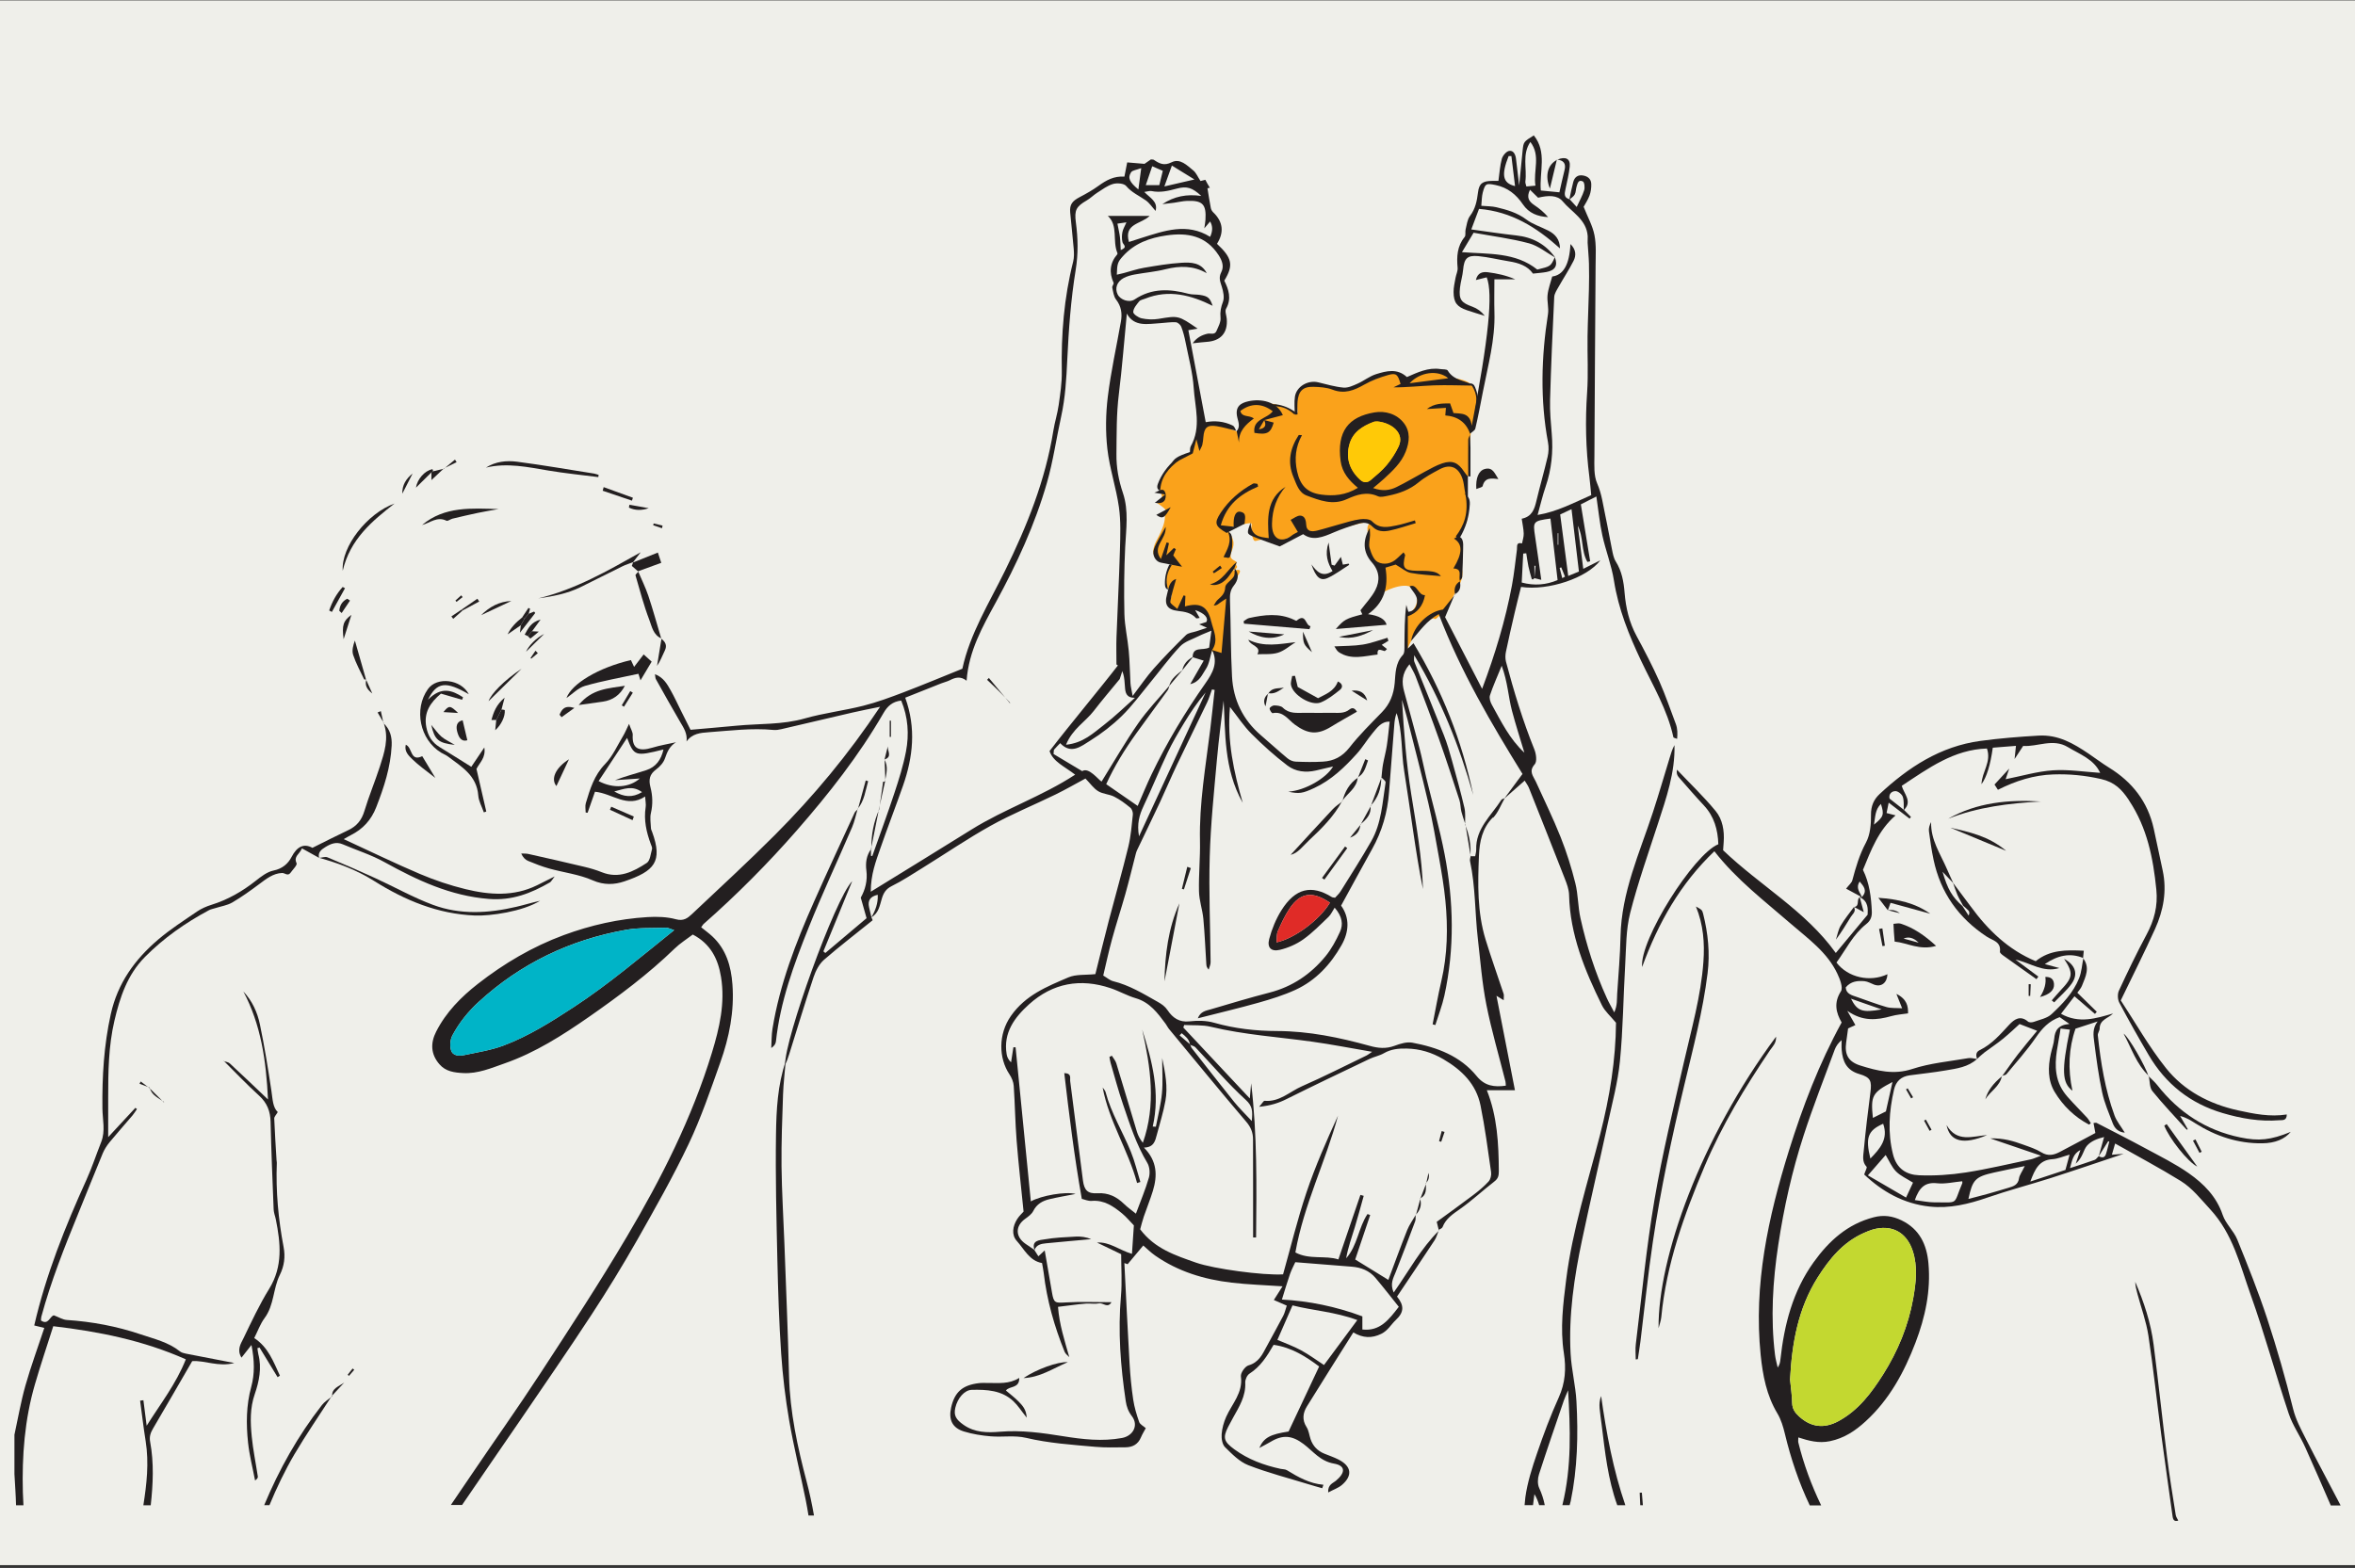 <?xml version="1.0" encoding="UTF-8"?> <svg xmlns="http://www.w3.org/2000/svg" xmlns:xlink="http://www.w3.org/1999/xlink" viewBox="0 0 600.62 400"><rect x="0" y="0" width="600.62" height="400" fill="#333333" stroke="none"/><defs><style>.cls-1{fill:#231f20;}.cls-1,.cls-2,.cls-3,.cls-4,.cls-5,.cls-6,.cls-7,.cls-8{stroke-width:0px;}.cls-2{fill:#efefea;}.cls-3{fill:#e02b27;}.cls-4{fill:#ffc907;}.cls-5{fill:none;}.cls-9{clip-path:url(#clippath);}.cls-6{fill:#faa21b;}.cls-7{fill:#00b4c7;}.cls-8{fill:#c3d830;}</style><clipPath id="clippath"><rect class="cls-5" x="3.69" y="34.54" width="593.23" height="353.48"></rect></clipPath></defs><g id="kassa_vorschaubild_grey"><rect class="cls-2" y=".1" width="600.62" height="399.18"></rect></g><g id="Layer_7"><g class="cls-9"><path class="cls-6" d="M335.46,97.73c.38,0,7.52,1.83,8.54,1.52,3.94-1.16,9.95-3.95,10.9-4.33.95-.38,3.15,2.05,3.53,2.05s3.61-2.05,7.02-2.43c3.42-.38,2.66,1.48,3.61,1.67.95.19,4.18.38,5.7,1.52,1.52,1.14,2.28,4.56,2.66,4.56s-2.24,7.44-2.24,7.44l-.42,4.33-.19,7.21-.57.57.19,5.7s.8,4.36-.53,6.45c-1.33,2.09-1.56,2.66-1.56,3.23s1.52,1.52.76,3.61c-.76,2.09-.19,3.6,0,4.36.19.76.19,2.09-.38,3.42-.57,1.33-.95,1.81-2.24,4.24-1.14,2.15-2.89,4.12-3.84,4.88-.95.76-.03-1.16-3.23,1.52-2.89,2.42-4.41,6.82-4.41,6.82l.23-9.29s3.45-1.8,2.13-5.59c-1.33-3.79-7.97-.3-7.97-.3l-.91-.23s.8-4.34,0-5.47c-1.39-1.96-3.49-2.84-3.3-5.12.19-2.28-.19-3.79-.19-5.31s2.47-2.28-3.04-.95c-5.51,1.33-8.16,3.04-9.68,2.28-1.52-.76-3.23-.76-3.23-.76l-4.75,2.09s4.18.95-2.09.19c-6.27-.76-5.7,1.9-6.64-.95-.95-2.85,1.52-3.79-2.47-2.85-3.99.95-4.25.38-3.23,2.09,1.8,2.99.65,3.8.27,5.51-.38,1.71,1.82,1.52,1.44,2.28-.38.76.95.76-.57,1.71-1.52.95,3.23-1.52.76,1.71-2.47,3.23-2.28,6.65-2.66,7.59-.38.95.27,12.61.27,12.61,0,0-4.4-.71-4.25-1.59.61-3.72.19-7.22-.38-8.16-.57-.95-1.14-3.42-3.42-2.85-2.28.57-3.99,1.14-3.99,1.14,0,0-3.23-1.14-2.85-2.09.38-.95.87-2.39.3-3.15-.57-.76-1.25-.08-1.06-3.31.19-3.23,1.59-3.45,1.59-3.45l-4.44-1.67s-1.33-1.14.38-4.37,2.09-4.75,2.09-6.07,1.18-1.21-1.29-2.93c-2.47-1.71.34.46.53-1.63.19-2.09-2.05-2.94.8-6.74,2.85-3.79,5.58-3.72,6.72-5.24,1.14-1.52.68-3.91,1.44-4.48.76-.57-.42-4.24,4.9-2.53,5.32,1.71,5.51,2.09,5.51,2.09l2.28-2.85s-3.34-3.23-1.06-3.99c2.28-.76,3.34-.95,3.91-.76.57.19,4.18.38,4.18.38l5.96,2.2s-.84-5.24,1.44-6.38c2.28-1.14,3.04-1.14,3.04-1.14"></path><path class="cls-1" d="M84.43,356.45c.1-.08.2-.15.29-.23l-.09-.09c-.07.11-.14.21-.21.32M75.12,370.96c2.91-4.95,6.18-9.69,9.3-14.52-.81.64-1.69,1.21-2.31,2-6.15,7.87-10.93,16.45-14.73,25.54h1.34c1.86-4.47,3.94-8.83,6.4-13.03M375,218.44h.06s.01-.05.01-.07l-.07.07ZM373.74,210.34c-.03-.08-.05-.16-.08-.25,0,.09,0,.19,0,.28l.08-.04ZM314.83,144.89s.04.06.06.09c0-.05,0-.1,0-.16l-.07.07ZM315.38,109.93s-.06-.02-.1-.03c.02.04.04.09.06.12,0,0,.03-.1.03-.1M222.17,216.48v.23s.05-.1.09-.15c0,0-.09-.08-.09-.08M367.03,313.91s-.01-.06-.02-.08c-.01,0-.03.02-.05.03l.07.06M301.38,263.59c.92.74,1.87,1.45,2.09,2.79.04.03.08.07.11.1.01.03.02.07.03.1.44.18.97.29,1.27.6,4.26,4.49,8.27,9.25,12.83,13.4,1.78,1.62,1.77,2.91,1.55,5.41-1.75-1.88-3.21-3.29-4.48-4.86-3.66-4.55-7.24-9.16-10.84-13.75-.17-.22-.24-.52-.33-.8-.03-.01-.07-.02-.1-.04,0-.06-.03-.1-.04-.16-.88-.75-1.75-1.5-2.63-2.25.18-.18.36-.36.54-.55M291.65,205.64c2.13-4.49,3.99-9.1,6.12-13.59,1.23-2.59,2.69-5.08,4.18-7.54,1.65-2.73,3.45-5.37,5.54-7.87-5.56,12.02-11.13,24.05-16.99,36.71-.58-3.17.08-5.43,1.15-7.7M339.19,230.28c-2.56,4.32-8.95,9.12-13.62,10.13.1-1.04-.02-2.06.33-2.86.88-2,1.81-4.02,3.03-5.83,2.74-4.05,5.82-4.45,10.25-1.44M274.18,197.64c-8.45,5.53-17.99,8.73-26.42,13.99-8.36,5.22-16.76,10.36-25.68,15.86,0-4.43,1.3-7.75,2.45-11.08,1.85-5.34,3.9-10.62,5.77-15.96,2.55-7.29,3.39-14.67.57-22.46,3.11-1.24,6.15-2.46,9.2-3.66.72-.29,1.5-.45,2.18-.8,1.39-.72,2.75-1.09,4.27.13.55-7.61,4.08-13.8,7.46-20,5.33-9.77,9.97-19.83,13.04-30.53,1.58-5.51,2.38-11.25,3.62-16.87,1.06-4.8,1.33-9.64,1.56-14.54.36-7.64.91-15.31,2.14-22.84.68-4.16.59-8.1.05-12.15-.41-3.1.06-4.03,2.77-5.6.95-.55,1.74-1.37,2.67-1.96,1.3-.83,2.6-1.82,4.04-2.24,1.02-.29,2.78-.16,3.34.51,1.42,1.7,3.34,2.49,5.03,3.69.94.67,1.61,1.72,2.48,2.68.65-2.39-1.38-3.28-2.88-4.84.87-.12,1.38-.32,1.83-.23,2.21.45,4.28-.03,6.4-.61,2.63-.72,4.01-.27,6.31,1.86-3.72-.54-6.93.1-9.93,2.09,1-.12,1.99-.23,2.99-.36,1.1-.15,2.19-.43,3.29-.47,3.98-.16,4.96.87,4.71,4.82-.03.55-.14,1.1-.29,2.18.69-.81,1.09-1.29,1.48-1.75q1.03,1.74,0,3.92c-5.89-3.68-11.69-1.54-17.5.28-1.01.32-2.02.65-3.21,1.03-1.34-4.76,3.1-4.51,5.29-6.65h-10.67c2.72,2.5,1.12,6.34,2.44,9.46.04.09.03.25-.02.32-1.91,2.22-2.13,4.63-.96,7.27.14.31-.41.87-.33,1.24.23,1.05.36,2.26.98,3.06,1.34,1.73,1.58,3.58,1.23,5.59-1.13,6.41-2.56,12.78-3.35,19.23-.53,4.37-.6,8.89-.11,13.26.57,5,2.24,9.87,2.95,14.87.51,3.57.36,7.26.26,10.89-.21,7.43-.61,14.85-.88,22.27-.08,2.19-.01,4.4-.01,6.97,1.9,1.14,2.02,3.44,2.17,5.73.09,1.45.32,2.79,2.54,2.78-2.61,2.31-5.11,4.77-7.87,6.89-2.72,2.08-5.29,4.64-9.7,5.08,1.63-4.04,4.95-5.86,7.07-8.62,2.08-2.71,4.31-5.31,6.63-8.14,1.72-5.09.8-3.77.03-4.11-4.97,6.46-12.76,15.75-17.93,22.48.89,2.74,3.87,3.95,6.52,6.02M285,57.05c.75-.11,1.32-.19,2.29-.33-.44,1.02-.89,1.73-1.03,2.5-.16.83-.18,1.75.02,2.56.16.66,1.46,1.25-.45,2.02-.07-1.25-.07-2.29-.2-3.32-.13-1.06-.39-2.11-.64-3.43M304.62,45.79c-2.87.67-4.96,1.15-7.66,1.77.7-1.92,1.22-3.37,1.92-5.32,2.02,1.25,3.61,2.23,5.74,3.54M296.56,43.58c-.3,1.25-.58,2.39-.89,3.65h-3.45c.57-1.68,1.04-3.07,1.64-4.82,1.22.53,1.9.82,2.7,1.17M291.06,42.89c-.32,2.37-.52,3.84-.73,5.44-2.26-1.87-2.78-2.96-1.86-4.38.33-.51,1.34-.58,2.59-1.06M171.94,237.29c-8.71,6.99-16.71,13.79-25.52,19.57-5.76,3.77-11.58,7.46-18.03,9.88-3.18,1.19-6.62,1.71-9.96,2.42-1.34.29-2.97.25-3.41-1.28-.33-1.14-.19-2.71.37-3.76,1.73-3.24,4.02-6.09,6.76-8.59,10.7-9.78,23.27-15.78,37.47-18.32,3.34-.6,6.83-.42,10.25-.54.51-.02,1.03.29,2.06.61M380.79,208.63c1.32-1.35,2-3.32,2.97-5-.29.14-.7.2-.85.42-2.56,4.01-6.58,7.29-6.42,12.69.02.58-.18,1.17-.26,1.7h-1.17c-.07.42-.23.85-.14,1.24,1.4,6.52,1.23,13.2,1.99,19.79.65,5.62,1.07,11.29,2.17,16.82,1.31,6.6,3.23,13.07,4.87,19.6.08.3.06.62.09,1.08-2.94.4-5.36.1-7.43-2.45-4.19-5.15-10.11-7.34-16.39-8.52-1.42-.27-3.11.26-4.54.79-2.19.81-4.18.63-6.41,0-7.69-2.12-15.43-3.74-23.52-3.76-5.39-.01-10.82-.61-16.11-2.12-1.97-.56-4.21-.59-6.27-.35-2.61.3-4.31-.93-5.55-2.79-.72-1.07-1.51-1.59-2.58-2.2-3.65-2.06-7.21-4.24-11.35-5.26-.82-.2-1.53-.85-2.52-1.44.74-3.11,1.41-6.23,2.25-9.3,1.05-3.84,2.3-7.63,3.38-11.46.95-3.39,1.78-6.82,2.66-10.24.08-.32.18-.65.32-.95,1.95-4.09,3.94-8.17,5.86-12.27,1.45-3.11,2.78-6.27,4.25-9.37,2.56-5.39,5.22-10.73,7.79-16.11.5-1.05.82-2.19,1.22-3.29.23.04.46.09.68.13-.37,3.35-.71,6.7-1.12,10.05-1.17,9.46-2.83,18.86-2.62,28.45.09,4.3-.35,8.6-.25,12.9.05,2.33.89,4.63,1.11,6.97.36,3.86.51,7.74.76,11.61.03.43.11.85.6,1.37.17-.63.5-1.27.49-1.91-.08-8.99-.48-17.99-.22-26.97.23-8.2,1.09-16.39,1.82-24.57.5-5.61,1.26-11.2,1.72-15.18.49,7.76-.05,17.4,4.88,26.08-2.28-7.87-4.04-15.81-3.26-24.46,1.98,2.51,3.52,4.89,5.49,6.85,2.88,2.88,5.92,5.63,9.16,8.09,2.05,1.56,4.67,1.88,7.28,1.27,1.38-.33,2.76-.65,4.37-1.03-1.66,2.91-7.04,6.14-11.43,6.43,2.77.59,3.64.46,6.68-.96,4.31-2.01,7.66-5.24,10.78-8.69,1.48-1.63,2.61-3.57,4.02-5.26,1.17-1.39,2.27-3.04,4.37-2.95-.24,2.12-.41,4.14-.72,6.13-.25,1.63-.7,3.22-.99,4.84-.19,1.07-.25,2.16-.37,3.25,0,0-.07-.05-.07-.05.39.45,1.18.96,1.12,1.33-.81,5.11-1.03,10.4-3.67,15.02-2.47,4.33-5.17,8.53-7.81,12.77-.39.63-.98,1.14-1.41,1.63-.4-.08-.65-.06-.82-.17-5.15-3.19-9.29-2.33-12.89,3.42-1.38,2.21-2.41,4.74-3.08,7.26-.59,2.21.5,3.31,2.72,2.78,2.1-.5,4.22-1.43,5.97-2.67,2.34-1.66,4.37-3.76,6.45-5.75.61-.59.97-1.44,1.55-2.34,1.99,2.31,2.21,4.3,1.35,6.18-1,2.19-2.18,4.39-3.7,6.24-3.74,4.55-8.43,7.74-14.23,9.24-5.04,1.3-10.03,2.8-15.03,4.28-1.2.35-2.61.51-3.29,2.29,5.35-1.37,10.47-2.57,15.53-4,3.18-.9,6.37-1.89,9.36-3.26,5.21-2.39,8.98-6.49,11.76-11.4,1.93-3.39,2.14-6.97-.11-10.09,2.7-4.92,5.27-9.7,7.92-14.44,2.53-4.53,3.93-9.37,4.31-14.52.43-5.74.89-11.49,1.34-17.23.08-.97.2-1.93.59-2.92,1.55,4.8,1.14,9.87,1.93,14.77.81,5.03,1.5,10.07,2.25,15.1.75,5.02,1.52,10.05,2.54,15.03-.25-8.13-1.69-16.11-2.98-24.13-1.28-7.96-1.89-16.03-2.37-24.17.46,1.64.96,3.28,1.38,4.93,1.81,7.16,3.69,14.31,5.36,21.51,1.08,4.63,1.9,9.33,2.73,14.01.63,3.59,1.25,7.19,1.6,10.82.67,6.88.54,13.73-1.04,20.52-.85,3.64-1.49,7.34-2.22,11,.23.07.46.13.69.2.78-2.5,1.75-4.96,2.31-7.51,2.63-12,2.37-24.05.07-36.03-1.27-6.62-3.13-13.12-4.71-19.68-.6-2.48-1.07-4.99-1.72-7.46-1.26-4.82-2.61-9.61-3.9-14.42-.62-2.29-.66-4.51,1.36-6.95.65,1.27,1.21,2.15,1.57,3.1,2.04,5.38,4.1,10.76,6.02,16.18,1.81,5.09,3.48,10.24,5.15,15.38.3.93.26,1.98.5,2.94.25,1.02.62,2.02.95,3.02-.02-1.35.12-2.73-.18-4.01-.95-4.07-2.07-8.11-3.2-12.14-.59-2.14-1.21-4.28-2.02-6.34-2.47-6.27-5.05-12.5-7.55-18.77-.19-.48-.03-1.11-.03-1.67,6.76,11.25,11.54,23.19,15.05,35.65-2.84-13.75-7.92-26.59-15.23-38.71-.67.63-.98.93-1.45,1.37v-8.25q3.63-1.26,4.38-5.38c-1.8.08-1.99-3.05-3.94-2.25.68,1.13,1.83,2.23,1.91,3.41.08,1.17-.29,2.9-2.22,3.08-.19-.63-.36-1.19-.52-1.76-.46,3.45-.43,6.84-.47,10.24-.01.86.08,2.01-.41,2.54-1.93,2.08-1.86,4.69-2.08,7.17-.26,2.88-1.21,5.32-3.24,7.41-2.85,2.94-5.8,5.83-8.31,9.05-1.82,2.32-3.99,3.42-6.73,3.58-2.33.14-4.67.1-7,0-.71-.03-1.51-.39-2.07-.85-2.29-1.9-4.47-3.91-6.73-5.84-4.62-3.95-7.09-9.04-7.41-15.02-.35-6.48-.29-12.99-.52-19.48-.05-1.4.06-2.56.98-3.71,1.09-1.37,1.47-2.91.21-4.43-.03.72.1,1.54-.22,2.09-.6,1.02-2.14,1.82-2.18,2.75-.07,1.63-.95,2.33-1.93,3.21-.42.38-.68.96-1.01,1.45.74.02,1.08-.31,1.46-.6.4-.3.83-.56,1.74-1.17-.43,4.93-.81,9.26-1.21,13.88-1.01-.32-1.71-.54-2.4-.76,0,0,0,0,0,0,1.63,3.25.08,5.95-1.68,8.46-5.2,7.41-9.86,15.13-13.77,23.29-1.23,2.57-2.3,5.21-3.53,8.03-2.72-1.88-5.29-3.65-8.03-5.55,2.1-4.61,4.75-8.89,7.7-12.99,2.64-3.67,5.33-7.3,7.98-10.96.24-.34.31-.8.46-1.2-2.68,3.2-5.61,6.22-7.98,9.63-3.26,4.69-6.11,9.67-9.34,14.86-.78-.42-3.27-3.78-4.94-2.66-2.64-1.58-5.06-3.03-7.31-4.37.08-.71.03-.98.15-1.13.42-.5.89-.96,1.54-1.64,2.81,2.98,5.37.78,7.66-.64,2.89-1.8,5.65-3.93,8.08-6.31,2.59-2.53,4.75-5.5,7.06-8.31,2.59-3.14,4.99-6.46,7.77-9.41,1.19-1.26,3.15-1.82,4.78-2.65.87-.44,1.8-.77,3.22-1.37-.22,1.66-.4,3.04-.57,4.31-1.67.83-4.2-.38-4.21,2.46.81.25,1.61.5,2.82.87-1.16,2.02-2.2,3.82-3.44,5.99,2.4-.53,3.05-2.47,3.96-3.81.93-1.38,1.12-3.25,1.63-4.9,0,0,0,0,0-.01,0,0,0,0,0,0h0c1.71-2.48.35-4.85-.23-7.26-.91-3.81-2.77-4.94-6.71-3.84.04-.94.08-1.82.12-2.69-.16-.04-.31-.08-.47-.12-.47,1.02-.95,2.05-1.59,3.45-.71-.7-1.86-1.35-1.79-1.82.29-1.95.94-3.84,1.49-5.83-1.89.64-1.92,2.53-2.34,3.98-.73,2.56.12,3.87,2.74,4.17,1.79.21,3.42.45,4.69,1.86.12.13.57-.03.91-.07-.37-.64-.69-1.19-1.17-2,2.44.81,3.49,2.04,2.85,3.05-.55.18-1.1.35-1.81.58.64.29,1.08.48,1.99.89-1.23.41-1.95.64-2.67.88-.91.31-2.06.37-2.68.97-2.84,2.77-5.61,5.61-8.25,8.58-1.79,2.02-3.31,4.27-5.36,6.96-.27-1.56-.5-2.4-.55-3.25-.17-2.75-.18-5.51-.44-8.26-.29-3.15-1.03-6.27-1.11-9.41-.13-5.68-.07-11.38.2-17.05.23-4.63.94-9.28-.57-13.79-1.1-3.26-1.71-6.53-1.66-9.99.06-5.08-.02-10.14.61-15.21.85-6.87,1.38-13.79,2.04-20.59,1.89,3.48,5.33,2.63,8.57,2.44,1.31-.07,2.62-.31,3.92-.23.49.03,1.18.63,1.38,1.13.5,1.28.85,2.64,1.11,3.99.76,3.86,1.82,7.71,2.07,11.6.32,4.96,2,10.07-.75,14.92-.24.43-.15,1.04-.21,1.47-3.39,1.17-4.02,1.6-4.8,3.21,1.8-.94,3.64-1.9,5.52-2.87.24-.93.49-1.9.93-3.59.36,1.4.53,2.02.78,3,.38-.81.63-1.19.73-1.6.15-.64.22-1.31.27-1.97.21-2.42.98-3.14,3.34-2.78,1.7.26,3.35.77,5.03,1.18-.26-.48-.44-1.1-.83-1.3-2.29-1.16-4.78-1.33-6.94-.89-1.51-8.01-2.97-15.74-4.43-23.47.55-.09,1.32-.22,2.36-.4-4.92-3.39-4.91-3.33-9.98-2.49-1.4.23-2.92.16-4.3-.14-.84-.18-2.16-1.08-2.14-1.62.03-.93.86-1.89,1.52-2.71.31-.38.98-.47,1.5-.68,6.1-2.45,11.76-.89,17.23,1.81-.69-2-1.17-2.46-3.23-2.77-.97-.15-1.99-.04-2.92-.29-4.77-1.28-9.36-1.49-13.73,1.43-1.4.94-3.66.11-4.34-1.26-.77-1.55-.21-3.26,1.53-4.19.86-.46,1.85-.72,2.81-.9,2.61-.48,5.28-.69,7.85-1.34,3.66-.91,7.14-.95,10.53,1.01-1.42-2.76-4.03-2.81-6.47-2.66-3.2.2-6.38.74-9.54,1.28-1.74.29-3.43.89-5.14,1.34-.57.15-1.15.27-1.79.42.09-2.81.2-3.2,1.55-4.71,2.96-3.31,6.87-4.7,11.12-5.31,5.36-.77,10.05.04,13.31,5.06.97,1.49,1.37,2.94.67,4.3-.74,1.44-.27,2.44.13,3.73.38,1.21.7,2.74.29,3.84-.52,1.38-.77,2.56-.62,4.05.12,1.1-.57,2.32-1.04,3.42-.46,1.06-1.5.5-2.3.68-1.38.32-2.74.96-3.76,2.44,1.43-.15,2.48-.29,3.53-.36,3.62-.23,5.46-2.3,5.16-5.89-.07-.87-.53-1.95-.17-2.57,1.46-2.58.65-4.93-.46-7.16,2.41-3.92,2.03-5.78-1.86-9.4,1.82-2.88,1.6-5.59-.96-8.03-.3-.29-.55-.73-.62-1.14-.32-1.64-.57-3.3-.85-5,.2-.04.4-.1.61-.14-.42-.66-.8-1.33-1.15-2.02-.41.1-.81.22-1.23.31-.74-1.11-1.12-2.11-1.84-2.69-1.6-1.29-3.36-3.19-5.54-2.09-1.93.98-3.11.32-4.52-.62-.16-.11-.42-.06-.75-.11-.64.44-1.35.93-1.64,1.13-1.8-.15-3.14-.26-4.41-.37-.3,1.52-.5,2.56-.71,3.63-2.71-.19-4.68.96-6.61,2.35-1.5,1.09-3.14,2.01-4.78,2.87-1.93,1.01-2.61,1.9-2.44,3.91.27,3.09.65,6.17.9,9.27.09,1.09.12,2.24-.14,3.28-2.33,9.21-3.08,18.56-2.9,28.04.05,2.86-.4,5.74-.8,8.58-.31,2.19-1,4.32-1.35,6.5-2.02,12.63-6.73,24.35-12.32,35.72-4.05,8.25-8.97,16.11-10.89,25.02-5.13,2.07-10.03,4.12-14.98,6.01-3.37,1.28-6.77,2.55-10.26,3.43-4.94,1.25-10.05,1.85-14.94,3.24-5.73,1.64-11.59,1.29-17.38,1.85-3.84.37-7.69.69-11.77,1.05-.7-1.41-1.59-3.18-2.48-4.96-.84-1.69-1.63-3.41-2.55-5.05-.92-1.64-1.85-3.34-4.04-4.18.11.64.09,1,.23,1.26,2.06,3.67,4.1,7.34,6.23,10.97.87,1.48,1.84,2.89,1.6,4.94,1.46-2.05,3.53-2.2,5.62-2.36,5.52-.4,11.02-1.11,16.57-.58.65.06,1.34-.05,1.98-.2,6.04-1.4,12.06-2.83,18.1-4.23,2.15-.5,4.33-.91,7.09-1.48-8.1,12.19-16.99,22.82-26.79,32.66-6.89,6.91-14.09,13.52-21.19,20.22-1.09,1.03-2.14,1.85-4.06,1.33-2.3-.63-4.85-.7-7.26-.56-7.35.44-14.48,2.05-21.39,4.6-7.97,2.95-15.22,7.22-21.89,12.43-4.29,3.35-8.12,7.23-10.63,12.17-1.48,2.9-1.43,5.74.82,8.34,1.61,1.87,3.82,2.13,6.03,2.25,3.77.21,7.2-1.28,10.63-2.48,7.81-2.73,14.75-7.17,21.48-11.85,7.64-5.33,15.12-10.9,21.84-17.42,1.41-1.37,3.12-2.43,4.64-3.59,4.56,2.38,6.45,6.23,7.2,10.82,1.09,6.65-.4,13.03-2.31,19.29-5.08,16.66-12.91,32.11-21.74,47.02-7,11.84-14.55,23.36-22.07,34.88-5.69,8.73-11.75,17.23-17.59,25.87-1.72,2.55-3.46,5.1-5.19,7.64h2.86c4.93-7.26,9.95-14.47,14.9-21.72,6.06-8.9,12.19-17.76,18.08-26.77,4.07-6.22,7.96-12.56,11.63-19.02,4.59-8.1,9.2-16.22,13.19-24.62,3.17-6.68,5.57-13.75,8.05-20.74,2.28-6.41,3.61-13.05,3.1-19.92-.34-4.66-1.6-8.98-5.16-12.29-.87-.81-1.84-1.5-2.81-2.29.29-.39.44-.7.68-.9,8.42-7.41,16.32-15.36,23.69-23.79,8.19-9.37,15.88-19.14,22.12-29.95,1.03-1.79,2.29-2.93,4.52-3.2,1.76,4.21,2.06,8.61,1.22,13-.69,3.58-1.79,7.09-2.94,10.56-1.78,5.4-3.76,10.74-5.65,16.11-.11-.02-.23-.04-.34-.06v-1.67c-1.17,1.62-1.42,3.48-1.17,5.4.34,2.62-.32,4.98-1.43,6.94.53,1.9,1.01,3.57,1.48,5.24-3.6,3.04-7.06,5.96-10.52,8.88-.16-.14-.33-.28-.49-.42,2.45-5.97,4.9-11.94,7.35-17.91-4.37,4.45-17.28,40.36-17.11,46.81.44-.84.75-1.73,1.03-2.63,2.06-6.56,4.03-13.14,6.21-19.66.54-1.62,1.43-3.37,2.68-4.46,4-3.49,8.25-6.71,12.37-10.06.07-.06-.18-.5-.28-.76,0,0,0,0,0-.01,0,0,0,0-.01,0,0,0,0-.01.01-.02-.2-.85-.41-1.69-.6-2.54-.37-1.68.22-2.75,2.21-3.19.11,2.18-.6,3.99-1.61,5.73,0,0,0,0,0,.01,1.85-1.05,2.12-3.02,2.66-4.79.43-1.43,1.04-2.44,2.51-3.17,2.68-1.32,5.19-2.99,7.74-4.56,5.85-3.62,11.55-7.52,17.55-10.86,5.32-2.96,11-5.26,16.48-7.94,2.55-1.24,5.01-2.67,7.64-4.08,1.24,1.27,2.09,2.53,3.26,3.24,1.21.73,2.82.75,4.1,1.4,1.46.74,2.81,1.75,4.08,2.8.43.35.71,1.19.65,1.76-.29,2.74-.5,5.52-1.15,8.18-1.54,6.33-3.34,12.6-4.99,18.91-1.19,4.58-2.31,9.18-3.42,13.61-2.54.27-4.96,0-6.9.84-5.44,2.34-10.9,4.49-14.64,9.83-3.26,4.66-3.14,10.76-.37,14.9.57.85,1.02,1.94,1.09,2.95.32,4.65.37,9.33.74,13.98.47,5.94,1.15,11.86,1.77,18.08-.36.41-1.11,1.09-1.63,1.91-1.15,1.82-1.51,4.02-.09,5.59,1.92,2.13,3.21,5.06,6.43,5.63.16.97.33,1.73.42,2.5.81,6.97,2.71,13.66,5.34,20.15.21.53.79.91,1.19,1.36-1.22-4.33-2.55-8.35-2.88-12.84,1.39-.17,2.47-.31,3.55-.44,1.2-.14,2.41-.32,3.61-.39,1.11-.07,2.26.15,3.33-.06,1.01-.2,2.18,1.37,3.14-.29-3.98,0-7.85-.17-11.69.06-2.69.16-3.02.15-3.47-2.51-.59-3.46-1.19-6.92-1.86-10.76-.67.62-1.09,1-1.62,1.49-.37-.58-.71-1.11-1.05-1.65h.01c-.73-.5-1.47-1-2.2-1.5-2.67-1.83-2.69-4.57-.1-6.42.77-.55,1.64-1.18,2.04-1.98.89-1.79,2.38-2.6,4.15-3.02,2.1-.5,4.22-.85,6.65-1.33-2.53-.67-8.73.4-11.42,1.9-1.3-13.17-2.6-26.24-3.89-39.32-.19,0-.37,0-.56,0-.2,1.28-.39,2.57-.59,3.85-.71-.69-1.02-1.37-1.13-2.09-.91-5.49,2.07-9.42,5.71-12.71,6.01-5.43,13.11-6.72,20.81-4.12,2.18.73,4.22,1.92,6.42,2.56,3.57,1.05,5.57,3.77,7.6,6.51.32.44.55.95.9,1.37,6.55,7.91,13.04,15.86,19.7,23.67,1.19,1.4,1.7,2.78,1.7,4.49.01,4.12.01,8.24.02,12.36,0,4.21,0,8.42,0,12.63.25,0,.51,0,.76-.01.12-13.11.3-26.21-1.26-39.33-.11,1.24-.22,2.48-.34,3.88-5.76-6.15-11.36-12.13-16.96-18.1.08-.21.15-.43.23-.64,2.28.13,4.63-.07,6.81.46,8.54,2.05,17.27,2.6,25.92,3.81,4.89.68,9.74,1.64,15.19,2.57-.89.6-1.14.81-1.42.94-5.48,2.64-10.9,5.41-16.48,7.85-3.1,1.36-5.72,4.06-9.52,3.71-.27-.03-.61.65-1.39,1.53,2.93-.31,4.94-.95,6.96-1.96,7.02-3.5,14.1-6.87,21.18-10.25,1.19-.57,2.56-.81,3.68-1.46,1.83-1.06,3.75-1.23,5.77-1.19,3.39.06,6.43.98,9.4,2.72,4.72,2.77,8.36,6.34,9.47,11.79,1.14,5.63,1.89,11.34,2.7,17.03.11.76-.14,1.83-.64,2.37-1.19,1.3-2.57,2.45-3.98,3.51-3.08,2.33-6.22,4.58-9.25,6.79.22.86.36,1.45.51,2.04.35-.22.85-.38.97-.69.85-2.2,2.64-3.34,4.48-4.64,3.07-2.16,5.82-4.75,8.79-7.05.94-.73,1.09-1.5,1.09-2.56-.04-7.05-.4-14.04-3.06-20.68h7.17c-1.6-8.18-3.13-16.03-4.71-24.09.7.43,1.12.68,1.84,1.13,0-.82.11-1.27-.02-1.64-1.52-4.61-3.17-9.17-4.59-13.81-2.15-7.01-2-14.24-1.7-21.45.15-3.54.81-6.94,3.52-9.71"></path><path class="cls-1" d="M504.23,270.16s0,0,0,0c0,0,0,0,0,0,0,0,0,0,0,0M474.36,228.87l.03-.02s-.07-.04-.11-.06l.08.08ZM537.95,291.23c-.28,1.07-.51,2.17-.86,3.22-.33.98-1.05.93-1.82.51,0,.01-.01.02-.02.03,0-.01,0-.03.01-.04,0,0,0,0-.01,0-.35.33-.64.81-1.05.96-1.93.7-3.9,1.31-6.27,2.09.55-2.02.8-3.66,2.66-4.63-.31.91-.63,1.83-1.2,3.5,1.86-1.62,1.9-3.47,2.88-4.59,1-1.14,2.59-1.79,4.36-2.21-.45,1.63-.91,3.25-1.36,4.88,0,0,0,0,.01,0,.79-1.26,1.58-2.53,2.38-3.79.1.02.2.04.3.06M527.83,294.56c-.41,1.5-.71,2.62-1.06,3.9-2.77.91-5.63,1.86-8.95,2.96,1.18-3.18,2.27-5.5,5.64-5.7,1.36-.08,2.68-.69,4.37-1.16M516.39,297.49c-.75,1.56-1.34,2.3-1.46,3.11-.23,1.69-1.44,2.05-2.73,2.43-1.69.5-3.38,1.02-5.08,1.49-1.68.47-3.37.89-5.09,1.34,1.04-4.92,1.76-5.67,6.55-6.74,2.33-.52,4.68-.99,7.81-1.64M500.46,301.86c-2.41,5.61-.66,4.86-7.18,4.87-1.57,0-3.14-.36-4.92-.58,1.17-3.32,2.69-4.61,5.66-4.29,2.1.23,4.29-.31,6.43-.51.01.29.06.42.02.51M487.89,301.71c-.56,1.2-1.06,2.29-1.77,3.8-3.27-1.9-6.37-3.71-9.73-5.66,1.71-1.96,3.12-3.58,4.53-5.2.89,1.47,1.53,3.06,2.64,4.19,1.13,1.15,2.72,1.83,4.33,2.86M480.98,283.53c-1.14.57-2.2,1.1-3.32,1.66-.59-5.66-.17-6.46,5-9.16-.63,2.81-1.16,5.17-1.68,7.5M480.28,286.68c1.38,3.85-.77,6.33-3.26,8.88-1.31-5.38-.63-7.16,3.26-8.88M472.08,254.78c2.71.95,4.95,1.73,7.81,2.73-4.92.88-6.19.46-7.81-2.73M477.94,210.37c.35-1.94.25-3.79,1.77-5.28.87,2.74.7,3.26-1.77,5.28M456.54,351.94c.47-9.22,2.03-18.12,7.04-26.05,2.99-4.74,6.5-9.03,11.83-11.37.71-.31,1.43-.62,2.17-.84,4.83-1.38,8.66.63,10.23,5.4,1.33,4.03.85,8.12.13,12.17-1.24,6.97-3.92,13.45-7.67,19.39-2.96,4.67-6.3,9.15-11.38,11.9-3.64,1.97-7.01,1.6-10.07-1.21-1.02-.93-1.72-1.92-1.75-3.42-.04-1.99-.34-3.97-.53-5.96M596.92,383.99c-2.95-5.69-6.01-11.33-8.9-17.05-1.24-2.45-2.5-4.77-3.19-7.54-1.92-7.74-4.12-15.44-6.61-23.02-2.25-6.82-4.92-13.51-7.63-20.17-.91-2.22-2.95-4.01-3.71-6.26-1.58-4.7-4.83-7.95-8.62-10.62-3.42-2.41-7.22-4.28-10.91-6.28-4.17-2.26-8.41-4.41-12.63-6.59-.15-.08-.38,0-.79.03.15.83.3,1.64.47,2.55-3.03,1.62-6.05,3.25-9.09,4.84-1.51.79-2.98,1.13-4.66.1-1.4-.86-3.02-1.39-4.58-1.95-2.5-.91-5.04-1.71-8.49-1.62,4.56,1.56,8.42,2.88,12.96,4.42-1.4.51-2,.81-2.64.94-5.51,1.15-11,2.48-16.56,3.34-3.92.61-7.95.87-11.91.71-3.21-.13-5.72-1.66-6.64-5.35-1.39-5.56-.99-10.99.25-16.45q.73-3.25,3.99-3.69c3.07-.42,6.16-.73,9.21-1.26,2.82-.48,5.72-.84,7.98-2.91-.74-.08-1.51-.34-2.22-.22-4.78.83-9.71,1.26-14.28,2.76-4.73,1.56-8.94.48-13.25-.87-3.04-.95-4.05-2.76-3.63-5.82.18-1.29.35-2.58.5-3.66.74-.34,1.26-.58,1.86-.85-.68-1.2-1.24-2.16-2.07-3.63,3.92,2.76,7.53,2.39,11.23,1.35,1.35-.38,2.78-.47,4.27-.71.04-1.78-.25-3.61-2.97-4.96.59,1.48.93,2.33,1.46,3.67-1.52-.1-2.81.02-3.98-.31-2.54-.73-5-1.69-7.5-2.55-1.35-.46-2.8-.8-2.91-2.46,1.32-1.6,3.07-1.75,4.81-1.59.83.08,1.62.57,2.42.87,1.85.69,3.32-.44,3.42-2.65-4.45,2.1-10.1.86-13-2.98,2.41-3.33,4.24-7.18,7.62-9.84,1.06-.83,1.45-1.85,1.39-3.19-.16-3.68-.61-7.28-2.26-10.61,2.06-4.99,3.9-10.08,8.32-13.9-.79-.2-1.46-.38-2.3-.6.16-.77.3-1.46.54-2.65,2.02,1.54,3.68,2.81,5.34,4.08.11-.15.23-.3.34-.44-.59-.59-1.18-1.19-1.77-1.78,0,0-.01,0-.02-.01-.02.02-.03.04-.05.06,0-.03,0-.07,0-.1-1.17-.92-2.35-1.84-3.62-2.84-.26-1.13.51-1.91,1.52-1.91.65,0,1.64.8,1.86,1.45.34,1.01.21,2.18.24,3.31.02.01.03.03.05.04,2.22-2.13.02-4.09-.56-6.15,6.81-4.49,13.27-9.26,21.73-9.52,1.2,3.43-1.3,5.96-1.39,9.1q1.96-2.65,2.88-9.31c1.84-.15,3.75-.3,5.91-.47-.15,1.43-.25,2.4-.35,3.36.66-1,1.32-2.01,2.19-3.34,3.61.27,7.58-2,11.38.29,3.06,1.84,6.68,3.11,8.26,6.58-4.01-.25-8.05-.91-12.03-.65-4.02.27-7.97,1.46-12.08,2.27.29-.89.6-1.8.91-2.71-1.24,1.34-2.48,2.69-3.75,4.07.37.57.65,1,.87,1.34,4.57-2.31,9.21-3.76,14.14-3.92,4.09-.14,8.09.25,12.18,1.18,3.47.79,5.28,2.69,7,5.25.06.09.11.19.17.29,4.56,6.87,6.11,14.62,6.91,22.66.42,4.19-.54,7.85-2.5,11.49-2.51,4.68-4.81,9.47-7.04,14.29-.39.85-.34,2.24.1,3.07,2.39,4.51,4.9,8.96,7.49,13.36,4.35,7.4,10.61,12.37,18.9,14.81,4.73,1.39,9.5,2.22,14.44,1.82.75-.06,1.88.19,1.88-1.47-4.29.68-8.39-.16-12.49-1.06-7.27-1.61-13.7-4.99-18.3-10.75-4.39-5.49-7.87-11.71-11.55-17.29,3.09-6.41,6.04-12.24,8.73-18.19,2.14-4.73,3.08-9.71,1.97-14.91-.76-3.57-1.51-7.14-2.29-10.71-1.51-6.88-5.5-11.95-11.44-15.6-1.77-1.09-3.43-2.37-5.16-3.53-3.86-2.6-7.73-4.89-12.75-4.61-4.98.29-9.92.68-14.86,1.35-10.25,1.39-18.38,6.74-25.72,13.57-1.46,1.36-2.21,3.04-2.18,5.27.03,2.38-.19,5.06-1.28,7.09-1.66,3.09-2.6,6.31-3.48,9.62-.18.67-.87,1.2-1.59,2.14,1.18.64,2.46,1.33,3.75,2.03h.02s.28.13.27.12c0,0,0,0,0-.01-.5-1.2-1.67-2.27-.58-3.96,1.09,1.27,2.02,2.38.58,3.96.01.02.02.05.03.07-.11-.06-.22-.12-.33-.18l-.2.16c2.19,1.08,2.01,3.07,1.95,4.45-2.84,3.42-5.35,6.45-8.12,9.77-7.68-10.73-19.26-17.13-28.74-26.21.04-.6.1-1.36.15-2.12.2-2.86-.28-5.73-2.05-7.88-3.06-3.71-6.56-7.05-9.87-10.55-.18.89.06,1.46.44,1.9,2.12,2.42,4.22,4.86,6.41,7.2,2.66,2.84,3.58,6.23,3.7,9.92-6.29,2.54-20.11,24.4-19.44,31.33,4.15-11.36,9.77-21.27,18.43-29.54,5.72,7.33,12.81,12.68,19.48,18.48,4.39,3.81,9.28,7.24,11.87,12.71.66,1.4,1.53,3.58.93,4.53-1.86,2.91-1.28,5.43.18,7.96-5.76,10.52-9.95,21.51-13.46,32.75-5.28,16.95-9.02,34.14-7.19,52.07.53,5.2,1.49,10.29,4.26,14.91.94,1.57,1.5,3.45,1.93,5.26,1.51,6.29,3.56,12.38,6.33,18.21h2.91c-2.48-5.15-4.46-10.48-5.83-16.07-.07-.3,0-.63,0-1.27,2.7.87,5.19,1.55,8.05.96,3.7-.77,6.51-2.68,9.14-5.09,6.04-5.53,9.82-12.53,12.7-20.06,2.48-6.5,3.92-13.19,3.3-20.2-.42-4.8-2.25-8.74-6.86-10.99-2.3-1.12-4.58-1.44-7.08-.79-6.7,1.73-11.43,6.02-15.34,11.47-5.35,7.44-7.5,15.95-8.48,24.86-.07.65-.18,1.3-.69,2.01-.23-1.08-.55-2.14-.68-3.23-1.16-9.42-.58-18.79.84-28.14,1.43-9.45,3.51-18.77,6.46-27.85,2.39-7.38,5.25-14.61,7.93-21.89.33-.89.89-1.69,1.76-2.42,0,.83-.06,1.66.01,2.48.24,2.95,1.23,5.22,4.48,6.17,2.93.85,3.22,1.79,2.85,4.66-.64,4.95-1.24,9.9-1.7,14.87-.13,1.36-.47,2.88.72,4.13.19.2-.31,1.04-.61,1.97,4.58,4.33,10.02,7.46,16.68,8.18,5.11.55,9.93-.63,14.74-2.29,5.32-1.84,10.79-3.27,16.16-4.98,5.99-1.92,11.93-3.96,18.59-6.18-1.34.1-2.01.15-3,.23.28-.95.5-1.72.83-2.86,5.79,3.28,11.36,6.23,16.71,9.54,2.98,1.84,5.15,4.66,7.55,7.26,5.79,6.27,7.6,14.21,10.29,21.74,3.57,10.01,6.36,20.3,9.73,30.39,1.01,3.02,2.94,5.71,4.24,8.65,2.18,4.91,4.37,9.81,6.48,14.75h2.48Z"></path><path class="cls-1" d="M97.77,184.41c.05.05.08.1.13.15-.02-.07-.03-.14-.06-.2l-.07.06ZM81.36,218.84s0,0,0,0c0,.01,0,.02,0,.04v-.03ZM141.44,223.6c-1.99,1-3.23,1.63-4.49,2.25-5.93,2.91-12.11,2.47-18.22.98-3.96-.96-7.87-2.28-11.62-3.87-6.46-2.74-12.77-5.82-19.44-8.89.82-.46,1.29-.76,1.78-1,3.1-1.55,5.23-3.87,6.51-7.16,1.98-5.08,3.66-10.19,3.93-15.7.11-2.26-.41-4.1-2-5.64,1.35,3.82.13,7.44-1.02,11.02-1.23,3.79-2.78,7.48-3.93,11.3-.7,2.32-1.96,3.87-4.1,4.88-2.94,1.38-5.82,2.87-9.16,4.52-2.16-1.19-3.92-.36-5.31,2.32-.9,1.73-2.35,3.01-4.6,3.47-1.64.33-3.18,1.54-4.56,2.63-3.43,2.71-7.14,4.83-11.32,6.13-1.25.39-2.51.94-3.59,1.67-3.38,2.31-6.86,4.54-9.97,7.19-5.93,5.06-10.31,11.08-12.07,19-1.77,7.98-2.23,15.97-2.14,24.07.03,2.85.81,5.74-.31,8.57-1.27,3.2-2.33,6.48-3.75,9.61-5.45,12-10.33,24.2-13.33,37.19.96.23,1.86.46,2.57.63-1.66,5.01-3.42,9.79-4.81,14.68-1.17,4.12-1.89,8.37-2.81,12.57v10.02c.14,2.66.35,5.31.41,7.97h1.89c-.06-1.09-.12-2.18-.15-3.28-.25-9.3.45-18.54,3.06-27.52,1.42-4.89,3.05-9.72,4.69-14.88,11.78,1.38,22.96,3.64,33.81,8.45-2.49,6.28-6.47,11.34-9.99,16.94-.28-2.17-.55-4.34-.83-6.51-.28.03-.56.07-.84.11.47,3.45.87,6.92,1.42,10.36.87,5.51.26,10.93-.59,16.33h1.88c.59-5.38.85-10.77-.15-16.19-.25-1.33.11-2.32.75-3.41,3.32-5.63,6.57-11.3,9.98-17.17,3.21-.24,6.66,1.55,10.74.48-4.53-.87-8.44-1.61-12.35-2.39-.53-.11-1.13-.26-1.54-.59-2.94-2.35-6.54-3.16-9.99-4.33-6.13-2.07-12.41-3.24-18.86-3.67-1.03-.07-2.02-.71-3.27-1.18-1.01.13-1.4,2.64-3.3,1.31.03-.32,0-.66.09-.96,2.44-9.01,5.87-17.67,9.4-26.29,2.1-5.13,4.14-10.29,6.27-15.41.42-1,1.04-1.96,1.73-2.81,1.9-2.31,3.9-4.55,5.84-6.83.43-.51.77-1.09,1.15-1.64l-.41-.3c-2.14,2.3-4.28,4.61-6.93,7.47,0-3.89,0-6.99,0-10.09,0-6.56.08-13.12,1.58-19.56,1.4-6.01,3.3-11.77,7.78-16.3,4.81-4.86,10.34-8.73,16.35-11.95.47-.25,1.04-.34,1.56-.51,1.47-.47,3.07-.7,4.37-1.45,2.38-1.39,4.64-3.02,6.85-4.67,1.8-1.34,3.57-2.78,5.87-2.86.7-.03,1.45.92,2.16-.07.57-.81,1.75-1.95,1.53-2.42-.83-1.78.75-2.26,1.37-3.79,1.58.88,2.97,1.65,4.36,2.42-.35-1.44.62-2.14,1.63-2.76,1.35-.83,2.74-1.41,4.38-.71,3.56,1.52,7.3,2.69,10.67,4.56,8.36,4.63,16.8,8.61,26.61,9.39,5.94.48,10.78-1.45,15.61-4.23.29-.17.46-.56,1.18-1.49"></path><path class="cls-1" d="M408.35,356.13c-.4,1.07-.47,2.09-.39,3.1.12,1.43.36,2.86.53,4.29.85,6.92,1.59,13.89,3.98,20.48h2.06c-3.11-9.03-4.84-18.37-6.18-27.86M418.74,380.79c-.18,0-.37.02-.55.02.05,1.06.09,2.12.14,3.18h.67c-.08-1.07-.15-2.14-.26-3.2M397.13,40.76s.06-.02.09-.03c-.05,0-.09-.03-.14-.03l.06.06ZM371.04,151.61c-.04.1-.08.19-.12.29.06-.08.13-.16.19-.23l-.07-.05ZM391.6,47.36c-.92.08-1.55.14-2.31.21-.1-.46-.31-.88-.26-1.27.44-3.34-.9-6.89,1.27-10.09,2.71,3.52.7,7.33,1.3,11.15M386.4,47.48c-3.2-.77-3.54-2.86-1.64-7.66.24,0,.48,0,.71-.01.3,2.51.61,5.02.93,7.68M400.8,129.89c.66,5.57,1.27,10.67,1.89,15.92-.9.37-1.66.68-2.73,1.12-.7-5.34-1.35-10.36-2.05-15.68.8-.37,1.62-.76,2.89-1.36M397.78,144.88c.13-.05.27-.09.4-.14.32.79.64,1.58.96,2.37-.23.13-.46.25-.7.38-.22-.87-.45-1.74-.67-2.61M397.44,138.97c-.06,0-.11,0-.17,0v-2.94c.05,0,.11,0,.17,0v2.94ZM397.24,147.99c-2.95,1.23-5.88,1.48-9.14.62.13-2.56.25-4.98.38-7.39l.78-.07c.18,1.12.32,2.24.55,3.35.23,1.07.54,2.13.84,3.19.02.07.22.16.28.14.15-.08.28-.22.41-.34v-3.16c.1,0,.19.02.29.02-.1,1.05-.19,2.09-.29,3.14.5.13,1.01.25,1.75.44-.53-3.76-1.02-7.43-1.58-11.1-.58-3.79-.5-3.94,3.92-4.54.59,5.13,1.19,10.25,1.82,15.7M383,169.86c1.54,4.17,1.68,7.91,2.61,11.44.95,3.6,2.1,7.15,3.17,10.72-3.77-3.49-5.92-7.94-8.3-12.23-.39-.7-.71-1.73-.48-2.41.75-2.29,1.76-4.5,2.99-7.53M427.73,188.52c.12-1.37.13-2.61-.33-3.83-1.37-3.62-2.61-7.3-4.18-10.83-1.76-3.94-3.75-7.78-5.81-11.58-1.89-3.49-2.76-7.19-3.08-11.12-.22-2.74-.7-5.47-2.24-7.91-.57-.9-.76-2.07-.98-3.14-.59-2.83-1.06-5.67-1.67-8.5-.6-2.78-.91-5.57-2.1-8.29-.89-2.02-.71-4.59-.7-6.91.06-16.2.21-32.39.3-48.58.01-2.62.21-5.31-.29-7.85-.47-2.41-1.75-4.65-2.76-7.22.38-.71,1.08-1.74,1.5-2.87.34-.91.47-1.94.45-2.91-.02-1.27-.84-2-2.09-2.21-1.33-.23-2.17.42-2.5,1.64-.39,1.45-.67,2.93-.99,4.4.02,0,.03.01.06.02,0,0,.01.01.01.02.46-.39,1.01-.73,1.28-1.22.31-.55.27-1.29.46-1.93.24-.82.44-2.01,1.63-1.41.4.21.54,1.54.33,2.22-.41,1.36-1.14,2.62-1.91,4.29-.7-.76-1.24-1.36-1.79-1.96-.03.03-.06.05-.09.08,0-.04.01-.08.02-.11-1.47-.38-1.24-1.44-1-2.55.41-1.92.88-3.83,1.09-5.77.21-2-1.06-2.65-3.14-1.77,1.52.2,2.24.97,1.82,2.64-.48,1.9-.89,3.82-1.32,5.7-1.79-.17-3.29-.32-4.74-.46-.41-4.8,1.67-9.78-1.79-14.06-2.58,1.61-2.61,1.61-2.85,3.87-.32,3-.6,6.01-.88,8.91-.26-2.23-.53-4.53-.81-6.83-.13-1.08-.66-2.2-1.76-1.99-.74.14-1.62,1.2-1.85,2.01-.48,1.77-.59,3.64-.87,5.64-.57,0-1.11,0-1.64,0-2.37.03-3.29.63-3.57,2.93-.27,2.19-.66,4.19-2.05,6.03-.69.91-.81,2.25-1.11,3.42-.16.63.1,1.5-.25,1.93-1.92,2.35-2.05,5.02-1.79,7.85.08.84-.38,1.71-.53,2.58-.21,1.2-.51,2.4-.5,3.6.02,2.69.85,3.77,3.4,4.65,1.51.52,3.04.96,4.56,1.44-.88-1.14-1.95-1.9-3.14-2.33-2.87-1.03-3.51-1.82-3.19-4.81.17-1.54.66-3.04.8-4.58.26-2.89,1.02-3.79,3.86-3.52,2.63.25,5.22.91,7.84,1.33,2.47.39,4.74,1.13,6.12,3.13,1.3-.15,2.39-.21,3.45-.41,2.25-.43,2.93-1.66,2.14-3.72-.01,0-.02-.01-.03-.02-1.04,2.3-1.06,2.3-4.46,3.12-5.58-4.46-12.28-3.91-19.21-4.44.98-1.64,1.95-3.27,2.97-4.96,4.87.89,9.58,1.48,14.13,2.7,2.34.63,4.39,2.33,6.57,3.57,0-.01,0-.02.01-.03,0,.02,0,.03.02.05.02.01.05.03.07.04-2.43-3.42-5.77-5.19-9.94-5.64-3.68-.4-7.34-.97-11.45-1.53.74-1.97,1.31-3.47,1.97-5.24,8.28.68,14.66,4.7,20.65,10.08-.04-2.3-1.21-3.63-2.98-4.54-1.87-.96-3.97-1.6-5.62-2.84-2.32-1.74-4.93-2.48-7.62-3.12-1.15-.27-2.37-.24-3.85-.37.13-1.29.11-2.38.38-3.4.63-2.34.89-2.38,3.29-1.89,3.06.63,5.26,2.44,6.93,4.91,1.55,2.29,3.76,3.11,6.44,3.27-1.04-1.23-2.25-2.22-3.54-3.08-1.33-.9-2.05-1.91-1.08-3.9.81.8,1.44,1.41,2.07,2.03,2.66-.64,4.92-.68,6.25.91,2.34,2.8,6.12,4.64,6.4,8.92.04.55-.06,1.11-.02,1.67.1,1.77.29,3.54.34,5.32.06,2.2.04,4.4-.01,6.6-.09,3.98-.29,7.95-.35,11.92-.07,4.78.22,9.57-.11,14.33-.5,7.23-.35,14.4.58,21.57.19,1.51.31,3.04.47,4.63-4.53,1.97-8.67,4.22-13.68,5.06.73-2.62,1.28-4.98,2.06-7.26,1.49-4.37,1.94-8.83,1.55-13.42-.24-2.87-.51-5.77-.43-8.65.25-8.76.63-17.51,1.06-26.26.04-.89.66-1.8,1.13-2.63,1.24-2.21,2.65-4.33,3.79-6.58.71-1.39.67-2.89-.78-4.31-.26,5.35-1.86,7.92-4.65,8.28-.41,1.56-1.02,3.12-1.19,4.72-.17,1.6.35,3.29.11,4.87-1.71,10.93-2.02,21.83.01,32.75.22,1.17.17,2.48-.1,3.64-.88,3.77-1.97,7.49-2.86,11.25-.5,2.12-1.11,4.03-3.75,4.56.2,1.4.48,2.59.51,3.79.03.83-.27,1.68-.43,2.51-1.57-.39-1.19.78-1.3,1.6-.4,3.04-.71,6.09-1.27,9.1-1.67,8.91-4.29,17.55-7.61,26.4-3.35-6.49-6.57-12.71-9.44-18.29.98-2.3,1.67-3.94,2.35-5.55-.94,1.17-1.88,2.33-2.9,3.61-3.55.46-7.5,4.11-8.12,8.03,2.24-2.59,3.99-5.21,7.05-6.87,5.64,14.78,13.55,28.14,21.36,40.78-1.82,2.47-3.24,4.38-4.66,6.3,1.7-1.5,3.4-3,5.22-4.6.42.72.84,1.25,1.08,1.85,3.07,7.72,6.14,15.44,9.16,23.18.52,1.32,1.05,2.75,1.08,4.14.24,10.15,4,19.24,8.37,28.13.78,1.58,2.24,2.82,3.6,4.48-.07,9.37-1.6,18.94-4.04,28.46-3.14,12.24-7.06,24.32-8.65,36.91-.79,6.27-1.6,12.57-.61,18.9.61,3.9.38,7.59-1.3,11.3-2.1,4.64-3.89,9.43-5.54,14.26-1.25,3.65-2.45,7.4-2.98,11.2-.09.67-.14,1.35-.2,2.03h2.15c.11-.94.22-1.88.36-2.81.57.93.94,1.87,1.21,2.81h1.43c-.29-1.48-.76-2.94-1.43-4.39-.45-.97-.39-2.41-.05-3.46,2.04-6.33,4.22-12.62,6.37-18.92.3-.86.71-1.69,1.06-2.53.55,9.75.96,19.42-1.46,29.3h1.85c.1-.33.2-.66.27-.99,1.74-8.42,1.94-16.94,1.47-25.47-.22-4.07-1.27-8.1-1.49-12.17-.53-9.82.9-19.49,2.93-29.07,2.09-9.87,4.39-19.7,6.53-29.57,1.15-5.31,2.59-10.6,3.12-15.98.8-8.17.86-16.41,1.34-24.61.26-4.42.19-8.96,1.27-13.2,1.97-7.72,4.64-15.26,7.1-22.84,2.11-6.5,4.38-12.96,4.2-19.99-.57,1.02-.89,2.12-1.22,3.22-1.42,4.65-2.78,9.32-4.29,13.94-3.4,10.38-8.02,20.41-8.25,31.63-.1,4.87-.53,9.73-.85,14.6-.1,1.44.09,2.95-.75,4.79-.78-1.5-1.39-2.53-1.88-3.62-3.01-6.58-5.19-13.44-6.75-20.48-.64-2.9-.57-5.96-1.29-8.84-.99-3.97-2.22-7.91-3.73-11.71-1.92-4.83-4.21-9.5-6.36-14.24-.65-1.42-1.88-2.59-.27-4.4.63-.7.37-2.66-.1-3.81-2.94-7.29-5.22-14.78-7.23-22.36-.21-.8-.18-1.73-.01-2.55.7-3.36,1.47-6.71,2.25-10.05.51-2.18,1.07-4.36,1.6-6.48,6.98,1.04,16.84-2.29,20.24-6.8-1.49.75-2.74,1.37-4.37,2.19-.49-3.87-.95-7.43-1.4-10.99,1.5,2.92.83,6.39,2.45,9.23.24-.05.48-.11.71-.16-.78-4.76-1.56-9.52-2.38-14.53,1.16-.59,2.38-1.21,3.96-2.01.54,3.6.84,6.81,1.53,9.94.85,3.88,2.35,7.64,2.96,11.55,1.14,7.23,3.82,13.88,6.91,20.4,3.03,6.4,6.73,12.51,8.25,19.55.03.12.37.16.94.39"></path><path class="cls-1" d="M329.64,333.02c-1.35,3.09-2.58,5.89-3.85,8.8,2,.86,4.07,1.59,5.99,2.63,2,1.08,3.84,2.45,5.89,3.78,2.87-3.87,5.54-7.47,8.5-11.47-5.75-2.12-11.25-2.4-16.52-3.74M347.47,339.17c4.51.5,6.77-2.55,9.28-5.79-1.94-2.42-3.88-4.93-5.93-7.36-1.57-1.88-3.7-2.7-6.12-2.88-4.69-.36-9.38-.74-14.35-1.14-.36.8-.94,1.87-1.34,3-.7,2.01-1.3,4.07-2.07,6.53,6.81.36,13.77,1.76,20.52,4.29v3.35ZM361.04,309.94c-.03.55.06,1.15-.12,1.64-1.62,4.33-3.27,8.65-4.96,12.95-.59,1.51-1.52,2.94-.51,5.2,3.92-5.56,6.97-11.29,11.58-15.83,0,0-.07-.06-.07-.06-.36.87-.59,1.83-1.11,2.61-3.15,4.8-6.37,9.57-9.55,14.32,1.82,2.25,1.84,3.95-.27,5.93-1.25,1.17-2.05,2.75-3.76,3.58-2.38,1.16-4.62,1.11-7.12-.36-4.01,6.38-7.97,12.61-11.84,18.88-1.02,1.66-1.27,3.42-.08,5.27.56.87.67,2.02,1.01,3.04.59,1.77,1.76,3.01,3.49,3.72,1.22.5,2.49.92,3.66,1.52,3.29,1.69,3.64,4.08.86,6.47-.91.78-2.15,1.19-3.51,1.92-.12-2.02,1.19-2.34,1.95-2.97,2.49-2.08,2.53-3.86-.47-4.39-3.52-.61-5.32-3.16-7.75-4.99-2.89-2.18-5.27-2.47-8.44-.55-.8.48-1.65.89-2.86,1.55,1.19-2.68,2.8-3.47,7.47-4.2,2.61-5.55,5.13-10.91,7.8-16.59-3.37-2.51-7-4.87-11.62-5.52-1.67,2.91-3.36,5.57-6.16,7.36-.61.39-1.11,1.52-1.07,2.28.17,3.44-1.55,6.16-3.11,8.96-.43.78-.86,1.56-1.26,2.35-1.42,2.81-1.05,3.76,1.58,5.7,3.56,2.61,7.56,4.07,11.81,4.99.54.12,1.18.07,1.62.35,2.86,1.76,5.77,3.41,9.3,3.71-.1.29-.21.59-.31.88-1.13-.32-2.27-.63-3.39-.98-5.17-1.59-10.44-2.94-15.47-4.9-2.25-.88-4.16-2.85-5.94-4.61-.7-.7-.93-2.19-.85-3.29.11-1.5.54-3.04,1.15-4.42,1.49-3.35,4.33-6.13,3.76-10.33-.12-.87,1.06-2.56,1.94-2.81,2.6-.74,3.52-2.75,4.6-4.77,1.41-2.63,2.88-5.23,4.26-7.88.4-.77.58-1.65.9-2.59-1.08-.47-2.04-.89-3.3-1.44.78-1.22,1.44-2.27,2.22-3.49-4.51-.31-8.8-.44-13.04-.94-6.97-.82-13.59-2.82-19.43-6.89-1.17-.81-2.18-1.84-3.05-2.58-1.34,1.6-2.66,3.18-3.99,4.77-.28-.1-.56-.19-.83-.29.43,8.52.83,17.04,1.32,25.55.18,3.1.47,6.2.93,9.26.29,1.95.87,3.87,1.52,5.73.21.61,1.05,1.01,1.69,1.58-.44.82-.91,1.56-1.24,2.36-.74,1.77-2.14,2.51-3.94,2.52-2.56.02-5.13.11-7.67-.12-5.93-.53-11.87-.91-17.73-2.3-2.86-.68-5.99-.13-8.97-.38-2.29-.19-4.62-.56-6.82-1.23-2.98-.91-3.97-3.01-3.28-6.09.89-3.98,2.89-5.75,7.11-6.25.77-.09,1.56-.03,2.33-.04,2.63-.03,5.3.36,7.94-1.29.05,2.8-2.53,1.98-3.4,3.22,1.07.92,2.25,1.8,3.26,2.84.93.96,1.93,1.97,2.04,4.08-1.38-1.73-2.24-3.11-3.39-4.19-2.98-2.81-6.79-2.99-10.59-2.91-1.9.04-3.67,2.13-4.23,4.58-.45,1.97.17,2.99,2.1,4.35,2.86,2.01,6.09,2.03,9.29,1.76,5.48-.46,10.83.3,16.2,1.16,4.94.79,9.89,1.36,14.9.44,2.85-.52,4.32-3.24,2.55-5.56-.95-1.24-1.37-2.48-1.57-3.82-1.33-8.91-2.02-17.85-1.22-26.88.31-3.52.05-7.08.05-10.63-2.05-.99-4.11-1.98-6.17-2.97,3.23-.23,5.64,1.92,8.92,2.88.17-2.56.33-4.92.49-7.26-1.03-1.05-1.93-2.17-3.03-3.07-2.23-1.82-4.56-3.44-7.72-3.18-.92.08-1.88-.38-2.53-.52-1.92-10.82-3.22-21.4-4.47-32.08,1.97.06,1.41,1.28,1.5,1.98,1.11,8.46,2.14,16.94,3.26,25.4.33,2.52,1.21,3.42,3.69,3.27,2.82-.17,4.92.9,6.83,2.76.85.83,1.84,1.52,2.99,2.45,1.19-3.23,2.44-6.16,3.31-9.19.33-1.14.2-2.76-.4-3.76-2.83-4.7-4.47-9.87-6.22-15-1.18-3.46-2.12-7-3.14-10.5-.15-.5-.2-1.02-.3-1.54.2-.11.4-.21.61-.31.39.65.93,1.25,1.14,1.95,1.79,5.82,3.5,11.67,5.27,17.49.3.99.81,1.91,1.5,2.78,3.43-9.71,1.97-19.29-.17-28.89,2.56,8.06,4.66,16.15,2.69,24.75.27.01.53.02.8.03.54-2.84,1.28-5.65,1.55-8.51.27-2.83.06-5.71.06-9.01.8,3.86,1.47,7.36.83,10.9-.52,2.92-1.44,5.78-2.19,8.66-.42,1.58-.75,3.24-3.29,3.29,3.43,3.47,3.45,7.19,2.28,11.04-.68,2.22-1.57,4.38-2.32,6.58-.39,1.14-.66,2.31-.92,3.23,3.74,4.98,9.01,6.66,14.27,8.51,4.42,1.56,17.08,3.29,22.17,2.98,1.95-6.92,3.66-14.01,5.97-20.9,2.25-6.69,5.11-13.17,8.05-19.6-3.13,11.69-8.69,22.59-10.88,34.91,3.58,1.93,7.6.68,10.97,1.78,1.94-5.67,3.78-11.06,5.62-16.46.28.08.56.16.84.24-.76,2.68-1.46,5.38-2.28,8.04-.8,2.6-1.72,5.16-2.2,7.89,2.91-3.24,3.11-7.8,5.45-11.29.23.09.45.17.68.26-1.3,3.87-2.6,7.73-3.82,11.34,2.91,1.79,5.59,3.44,8.45,5.2,1.54-4.11,3.11-8.44,4.81-12.71.54-1.35,1.43-2.56,2.16-3.84,0,0-.07-.06-.07-.06"></path><path class="cls-1" d="M163.75,202.08c-2.51-1.82-4.61-.78-7.09-.17,2.45,1.39,4.55,1.68,7.09.17M159.93,188.25c-2.57,3.89-4.91,7.44-7.26,11.01,3.78,2.01,7.87,1.66,10.51-.66-2.08.14-4.21.29-6.33.43,2.68-1.03,5.35-1.7,7.96-2.55,2.48-.81,3.82-2.66,4.4-5.28-7.21,1.8-7.49,1.72-9.28-2.96M172.45,189.33c-1.68,1-2.28,2.47-2.86,4.15-.37,1.08-1.3,2.11-2.25,2.81-1.69,1.24-1.95,2.61-1.44,4.57.55,2.12.63,4.32.11,6.55-.29,1.23-.04,2.58.01,3.88.01.32.19.63.3.94,2.76,7.58.62,10-7.08,12.62-2.51.85-5.2,1-8.06-.26-3.49-1.54-7.45-2-11.18-3.04-1.81-.51-3.57-1.2-5.31-1.92-.73-.3-1.33-.91-1.76-1.89.62.03,1.26-.02,1.86.12,4.75,1.06,9.49,2.14,14.22,3.27,1.51.36,3.01.79,4.44,1.37,4.38,1.77,8.05-.1,11.5-2.36.86-.56.99-2.3,1.34-3.53.1-.37-.15-.86-.31-1.28-1.13-3.04-1.82-6.14-1.31-9.42.12-.74-.07-1.53-.14-2.71-4.61,3.07-8.31-.79-12.79-1.22-.62,1.75-1.25,3.56-1.88,5.37-.16-.02-.32-.05-.49-.07,0-.79-.19-1.64.03-2.37,1.08-3.59,2.12-7.11,4.92-9.99,1.96-2.02,3.15-4.79,4.64-7.25.45-.74.77-1.56,1.47-3,.47,1.36.98,2.12.94,2.84-.19,3.41,1.46,4.31,5.01,3.23,1.97-.6,4.03-.93,6.05-1.39"></path><path class="cls-1" d="M56.96,270.68c.56.19,1.25.24,1.65.61,3.09,2.85,6.12,5.76,9.74,9.2-.48-10-1.8-19.1-6.28-27.55,2.27,2.41,3.58,5.33,4.22,8.41,1.18,5.63,2.09,11.32,2.94,17.01.31,2.07.33,4.14,1.61,5.34-.41.72-.92,1.19-.9,1.65.14,3.55.38,7.1.59,10.64.01.22.08.44.07.66-.28,7.23.38,14.39,1.73,21.5.47,2.44.17,4.81-.97,7.11-1.73,3.49-1.43,7.69-3.88,10.99-1.1,1.48-1.73,3.31-2.64,5.1,3.62,2.38,4.91,6.09,6.55,9.6-.2.13-.39.25-.59.38-1.54-2.52-3.07-5.04-4.61-7.56-.18.05-.36.11-.54.16.08.52.11,1.06.24,1.57.91,3.49.19,6.94-.91,10.13-1.26,3.63-1.13,7.21-.78,10.83.33,3.41,1.04,6.79,1.55,10.19.05.3-.1.63-.7,1.03-.61-3.22-1.45-6.42-1.79-9.68-.5-4.75-.48-9.5.82-14.22.9-3.3.83-6.72.05-10.66-1.05,1.34-1.73,2.2-2.54,3.23-1.25-2.01-.18-3.53.48-4.89,2.07-4.3,4.1-8.65,6.6-12.7,3.51-5.7,2.89-11.61,1.68-17.66-.17-.86-.53-1.7-.56-2.56-.3-7.44-.6-14.88-.78-22.32-.06-2.71-.88-4.85-2.94-6.72-3.12-2.83-6.03-5.9-9.02-8.88,0,0-.08.08-.08.08"></path><path class="cls-1" d="M117.86,178.52c-1.78-.52-3.56-1.03-5.4-1.57-2.71,2.27-4.45,4.82-3.73,8.56.42,2.19,1.42,3.88,3.34,5.05,2.61,1.59,5.19,3.23,8.13,5.06.92-1.37,1.98-2.94,3.32-4.93.43,2.62-1.2,3.86-2,5.47.83,3.6,1.66,7.24,2.5,10.87-.2.07-.41.14-.62.21-.49-1.43-1.31-2.83-1.42-4.29-.38-5.12-4.28-7.36-7.76-9.98-.52-.39-1.16-.63-1.73-.97-5.41-3.31-7.01-11.06-3.36-16.2,2.32-3.27,8.46-2.51,10.43,1.3-5.81-3.36-8.12-3.21-10.42,1.42,3.38-3.48,6.18-2.44,8.95-.64-.08.21-.15.42-.23.63"></path><path class="cls-1" d="M218.73,206.37c-.46,1.57-.78,3.2-1.42,4.69-3.67,8.55-7.64,16.98-11.09,25.62-3.74,9.35-7.23,18.82-8.32,28.96-.07.61-.38,1.19-1.2,1.72.1-1.64.06-3.31.32-4.93,1.85-11.36,5.96-22,10.6-32.44,3.37-7.59,6.88-15.12,10.35-22.67.16-.35.55-.6.83-.89l-.06-.05Z"></path><path class="cls-1" d="M160.91,168.4c.25.53.45.95.81,1.73.98-1.28,1.69-2.2,2.44-3.18.65.59,1.2,1.08,2.04,1.84-.84,1.41-1.69,2.84-2.85,4.78-.34-1.1-.46-1.47-.52-1.68-4.57,1-9.17,1.8-13.64,3.09-1.77.51-3.24,2.09-4.72,3.1,1.31-3.64,8.15-7.76,16.44-9.69"></path><path class="cls-1" d="M81.36,218.87c.73-.06,1.57-.4,2.17-.15,4.08,1.69,8.14,3.45,12.15,5.29,4.93,2.25,9.69,4.95,14.75,6.83,6.94,2.58,14.15,2.16,21.28.49,2.02-.47,4.01-1.09,6.04-1.54-4.47,2.78-12.76,3.92-16.6,3.77-9.5-.38-17.87-3.87-25.77-8.84-4.34-2.73-9.09-4.53-14.02-5.89,0,.01-.01.04-.01.04"></path><path class="cls-1" d="M152.59,121.71c-4.23-.54-8.48-.96-12.67-1.66-5.31-.89-10.57-2.05-15.99-.76,2.48-1.57,5.25-1.85,7.96-1.5,6.56.86,13.08,1.99,19.61,3.02.4.06.79.23,1.18.34-.03.19-.06.37-.09.56"></path><path class="cls-1" d="M147.6,179.85c3.4-4.2,7.66-4.22,11.77-4.9q-1.81,3.51-5.64,4.05c-1.84.26-3.67.51-6.14.86"></path><path class="cls-1" d="M107.66,133.92c5.73-4.81,12.65-4.25,19.49-4.05-1.77.32-3.56.61-5.32.98-2.16.45-4.3.96-6.44,1.47-.53.13-1.19.69-1.53.52-2.37-1.18-4.17.55-6.2,1.09"></path><path class="cls-1" d="M161.5,143.4c-.91.35-1.86.63-2.74,1.06-3.58,1.75-7.13,3.58-10.71,5.33-3.39,1.66-7.04,2.35-10.76,2.86,9.44-2.27,17.71-7.03,26.11-11.76-.67.87-1.33,1.75-2,2.62,0,0,.11-.12.11-.12"></path><path class="cls-1" d="M290,301.79c-2.26-8.36-7.15-15.69-8.78-24.35.25.38.63.72.74,1.14,1.43,5.39,4.37,10.13,6.45,15.23,1.02,2.49,1.63,5.14,2.43,7.72-.28.09-.55.18-.83.27"></path><path class="cls-1" d="M162.74,145.74c.89,2.1,1.91,4.15,2.63,6.3,1.2,3.6,2.2,7.26,3.28,10.89l.06-.05c-2.11-.87-2.45-3.03-3.11-4.75-1.41-3.69-2.42-7.54-3.52-11.35-.06-.22.48-.62.73-.94l-.08-.1Z"></path><path class="cls-1" d="M87.41,145.6c-.43-6.16,6.3-14.68,13.21-17.14-5.74,4.48-11.32,9.09-13.21,17.14"></path><path class="cls-1" d="M162.82,145.84c-.53-.46-1.05-.92-1.68-1.47.06-.17.21-.56.35-.96,0,0-.11.12-.11.12,2.13-.86,4.26-1.71,6.4-2.57.3.9.55,1.67.87,2.62-2.01.73-3.97,1.44-5.92,2.16,0,0,.08.11.08.11"></path><path class="cls-1" d="M263.84,318.9c-.85-2.51,1.32-2.51,2.59-2.73,2.59-.45,5.25-.56,7.88-.7,1.34-.07,2.69.1,3.99.65-3.84.35-7.69.68-11.53,1.06-1.21.12-2.44.34-2.94,1.72h.01"></path><path class="cls-1" d="M272.35,347.49c-3.87,1.66-7.16,3.92-11.32,4.07,3.35-2.25,8.66-4.19,11.32-4.07"></path><path class="cls-1" d="M103.48,189.99c1.74.64,1.07,4.43,4.21,2.92,1.01,1.67,1.98,3.29,3.34,5.55-2.41-1.92-4.28-3.19-5.85-4.75-.92-.91-2.12-1.98-1.69-3.72"></path><path class="cls-1" d="M133.02,170.61c-2.9,2.84-5.79,5.69-8.42,8.27.6-1.8,3.9-5.28,8.42-8.27"></path><path class="cls-1" d="M93.44,173.33c-.2,0-.53.06-.57-.02-.98-2.07-2.1-4.1-2.81-6.26-.36-1.11.02-2.47.45-3.64.95,3.34,1.91,6.67,2.86,10.01l.06-.08Z"></path><path class="cls-1" d="M145.11,193.7c-1.17,2.48-2.21,4.72-3.2,6.83-1.47-1.75-.32-4.6,3.2-6.83"></path><path class="cls-1" d="M130.41,153.32c-2.57,1.21-5.15,2.41-7.72,3.62,2.15-2.13,4.64-3.5,7.72-3.62"></path><path class="cls-1" d="M117.99,183.75c.41,1.75.78,3.33,1.2,5.09-1.6.49-2.23-.87-2.58-2.18-.33-1.23-.25-2.56,1.38-2.91"></path><path class="cls-1" d="M116,190.03c-4.22-.47-5.14-1.27-6.02-5.11,1.06,1.25,1.73,2.25,2.61,3.01.85.73,1.92,1.2,3.41,2.1"></path><path class="cls-1" d="M153.96,124.27c2.48.9,4.97,1.81,7.46,2.71-.08.25-.16.49-.25.74-2.49-.84-4.98-1.68-7.46-2.53.08-.31.17-.61.25-.92"></path><path class="cls-1" d="M87.99,150.06c-1.12,2.02-2.23,4.03-3.35,6.05-.23-.12-.46-.24-.68-.37.74-2.21,1.84-4.24,3.44-6,.2.11.4.21.59.32"></path><path class="cls-1" d="M126.57,183.68h-1.23c.55-2.04,1.22-3.87,3.36-5.71-.37,1.43-.58,2.23-.79,3.02-.45.9-.89,1.79-1.34,2.69"></path><path class="cls-1" d="M224.16,206.44c-.67,3.34-1.33,6.69-1.99,10.04,0,0,.09.08.09.09-.11-3.5.55-6.86,1.97-10.06l-.07-.06Z"></path><path class="cls-1" d="M126.57,183.68c.45-.9.89-1.79,1.34-2.69.29.06.82.1.83.18.13,1.57-.9,3.77-2.44,5.12.1-.97.18-1.79.26-2.61"></path><path class="cls-1" d="M138.78,161.73c-1.5,1.48-3.21,3.16-4.61,4.53.62-1.52,2.66-3.58,4.61-4.53"></path><path class="cls-1" d="M161.33,209.23c-1.92-.88-3.84-1.76-5.77-2.65.11-.26.22-.52.33-.78,1.92.84,3.84,1.67,5.76,2.51-.11.31-.22.61-.32.92"></path><path class="cls-1" d="M132.82,159.51c-1.12.77-2.24,1.55-3.36,2.32.84-1.76,2.17-3.09,3.68-4.28.25.05.5.09.74.14-.36.61-.71,1.21-1.07,1.82"></path><path class="cls-1" d="M134.61,162.27c-.27-.12-.53-.24-.8-.36.87-1.53,1.58-3.21,4.06-3.85-.91,1.25-1.54,2.12-2.17,2.98-.36.41-.73.82-1.09,1.23"></path><path class="cls-1" d="M89.62,156.86c-.67,2.11-1.24,3.87-1.98,6.2-.47-3.54-.1-4.69,1.98-6.2"></path><path class="cls-1" d="M218.8,206.42c.67-2.44,1.34-4.88,2-7.32.2.06.41.13.61.19-.69,2.43-.96,5-2.68,7.07l.06.05"></path><path class="cls-1" d="M168.65,162.93c1.04.81,1.56,1.71.89,3.07-.64,1.3-1.13,2.67-1.97,3.87.38-2.33.76-4.66,1.14-6.99l-.06.05"></path><path class="cls-1" d="M110.02,120.52c-1.34,1.33-2.69,2.66-3.94,3.89.35-2.17,2.2-4.32,4.18-4.71.04,0,.13.14.15.23.02.1,0,.22-.01.33-.14.08-.27.17-.39.27"></path><path class="cls-1" d="M160.51,128.77c1.65.29,3.3.58,4.95.88-1.79.59-3.49.61-5.06-.16.04-.24.08-.48.12-.71"></path><path class="cls-1" d="M132.82,159.51c.36-.61.71-1.21,1.07-1.82.32-.37.63-.74.95-1.11.46-.19.92-.38,1.38-.56.1.12.19.24.29.36-1.15,1.48-2.31,2.96-3.9,5.02.13-1.11.17-1.49.22-1.88"></path><path class="cls-1" d="M105.24,120.79c-.88,1.72-1.75,3.43-2.63,5.15-.08-2.17.96-3.82,2.63-5.15"></path><path class="cls-1" d="M142.71,182.32c.58-1.31,1.23-2.5,3.79-1.72-1.36.97-2.32,1.67-3.28,2.36l-.51-.63"></path><path class="cls-1" d="M116.84,181.89c-1.25-.08-2.58-.16-3.75-.23,1.42-1.75,1.7-1.75,3.75.23"></path><path class="cls-1" d="M86.53,155.82c.13-1.45.81-2.49,2.05-3.08.23.16.45.32.68.48-.71,1.06-1.41,2.11-2.12,3.17-.2-.19-.4-.38-.61-.57"></path><path class="cls-1" d="M224.23,206.5c.32-2.36.65-4.72,1-7.08,0-.03.39,0,.58-.02-.01-.01-.07-.08-.07-.08-.53,2.37-1.05,4.74-1.58,7.11,0,0,.07.06.07.06"></path><path class="cls-1" d="M161.39,176.72c-.75,1.19-1.5,2.38-2.25,3.57-.19-.11-.38-.23-.57-.34.72-1.22,1.45-2.44,2.17-3.65l.66.42"></path><path class="cls-1" d="M38.09,277.55c1.23,1.22,2.46,2.44,3.69,3.66,0,0,.08-.08.07-.08-1.42-1.03-3.2-1.69-3.67-3.67l-.09.09"></path><path class="cls-1" d="M117.79,155.47c1.32-.91,2.64-1.82,3.96-2.73.16.24.31.48.47.71-1.4.75-2.8,1.51-4.2,2.26l-.22-.25"></path><path class="cls-1" d="M84.72,356.22c-.19-2.08,1.79-2.56,3.08-3.52-1.06,1.14-2.12,2.28-3.18,3.43,0,0,.09.1.09.1"></path><path class="cls-1" d="M110.02,120.52c.12-.1.25-.19.39-.27.95-.23,1.9-.46,2.85-.69l-.06-.06c-.92.86-1.84,1.72-3.17,2.98v-1.95Z"></path><path class="cls-1" d="M227.23,183.86v4.13c-.11,0-.21,0-.32,0v-4.13c.11,0,.21,0,.32,0"></path><path class="cls-1" d="M113.25,119.56c.93-.77,1.86-1.54,2.79-2.31.14.22.27.43.41.65-1.09.53-2.18,1.07-3.26,1.6l.06.06"></path><path class="cls-1" d="M134.61,162.27c.36-.41.73-.82,1.09-1.23.41.02.83.05,1.71.09-.89.76-1.48,1.29-2.12,1.76-.05.04-.45-.41-.69-.63"></path><path class="cls-1" d="M118.01,155.71c-.81.72-1.61,1.44-2.42,2.16-.16-.21-.32-.42-.47-.62.89-.59,1.78-1.19,2.67-1.78,0,0,.22.25.22.25"></path><path class="cls-1" d="M362.25,305.8c.49-1.29.99-2.58,1.48-3.87l-.07-.06c.03,1.49.22,3.05-1.49,3.87l.08.06Z"></path><path class="cls-1" d="M362.17,305.73c.5,1.64.04,3.02-1.13,4.21,0,0,.07.06.07.06.38-1.4.76-2.8,1.14-4.2,0,0-.08-.07-.08-.07"></path><path class="cls-1" d="M225.59,193.76c.28-1.13.56-2.25.84-3.37-.13,1.16,1.23,2.7-.87,3.37h.03Z"></path><path class="cls-1" d="M93.38,173.41c.43.95.86,1.91,1.57,3.5-1.65-1.26-1.86-2.32-1.52-3.57,0,0-.05.07-.05.07"></path><path class="cls-1" d="M168.84,134.76c-.75-.26-1.5-.51-2.25-.77.04-.15.08-.3.12-.46.76.18,1.51.37,2.27.55-.05.23-.09.45-.14.67"></path><path class="cls-1" d="M363.73,301.92c.2-.9.4-1.8.6-2.7q.39,1.56-.68,2.63l.07.06"></path><path class="cls-1" d="M368.42,288.77c-.29.84-.57,1.67-.85,2.51-.18-.05-.37-.11-.55-.16.22-.86.44-1.71.67-2.57.25.07.49.14.74.22"></path><path class="cls-1" d="M225.56,193.76c1.06,1.82.47,3.68.16,5.55.01.02.07.08.09.09-.05-1.86-.12-3.74-.2-5.63-.01-.01-.04-.01-.04-.01"></path><path class="cls-1" d="M134.83,156.58c-.31.37-.63.74-.95,1.11-.25-.05-.5-.09-.74-.14.55-.83,1.1-1.65,1.64-2.47.14.08.27.15.41.23-.12.42-.24.85-.36,1.27"></path><path class="cls-1" d="M117.99,152.32c-.52.41-1.04.81-1.56,1.22-.09-.11-.18-.22-.28-.33.49-.44.98-.89,1.47-1.33.12.15.24.3.36.44"></path><path class="cls-1" d="M38.18,277.46c-.87-.33-1.74-.66-2.6-.99.1-.19.21-.38.31-.57.73.55,1.46,1.11,2.2,1.66,0,0,.1-.09.1-.09"></path><path class="cls-1" d="M97.84,184.36c-.51-.87-1.03-1.74-1.54-2.61.28-.11.55-.22.83-.33.22,1,.43,1.99.65,2.99,0,0,.07-.05.07-.05"></path><path class="cls-1" d="M90.34,349.45c-.45.52-.89,1.04-1.34,1.55-.11-.09-.22-.18-.33-.28.42-.53.84-1.06,1.26-1.6.14.11.27.21.41.32"></path><path class="cls-1" d="M137.16,166.63c-.56.47-1.12.94-1.67,1.41-.06-.06-.12-.12-.18-.18.42-.62.84-1.23,1.26-1.85.2.2.4.41.59.61"></path><path class="cls-1" d="M351.27,107.51c-.26.03-.62-.01-.92.1-2.86,1.08-5.36,2.63-6.21,5.79-.95,3.52.07,6.53,2.76,9,.9.83,1.85.78,2.69.07,1.42-1.2,2.88-2.4,4.07-3.82,1.19-1.43,2.24-3.04,3.04-4.73,1.65-3.47-1.85-6.09-5.43-6.41M374.37,121.56v5.23c-.17.02-.33.03-.5.05-.11-.66-.22-1.32-.34-1.97-.15-.87-.22-1.76-.49-2.59-.99-3.08-3.11-4.04-5.86-2.57-1.85.99-3.75,1.99-5.35,3.32-2.31,1.91-4.96,2.86-7.79,3.43-.86.17-1.9.46-2.61.14-2.84-1.29-5.43-.4-7.93.74-3.63,1.64-6.94.31-10.22-.91-2.05-.76-2.62-2.88-3.4-4.73-1.6-3.82-.84-7.34,1.32-10.68.06-.09.39-.01.86-.01-1.65,2.96-1.95,6.02-1.25,9.23.79,3.59,2.55,5.46,6.18,5.94,3.12.41,6.2.18,9.33-1.73-2.24-1.85-4.02-3.9-4.41-6.84-1-7.57,2.01-11.28,8.63-12.4,2.73-.46,5.67.35,7.5,2.72,1.7,2.19,1.46,4.79.46,7.31-1.14,2.88-3.36,4.89-5.55,6.92-.77.72-1.6,1.37-2.75,2.35,2.42.87,4.26.57,5.92-.23,2.48-1.2,4.84-2.65,7.28-3.95,1.45-.77,2.91-1.62,4.46-2.13,2.58-.85,4.04-.18,5.57,2.16.3.46.68.87,1.02,1.3l-.09-.1Z"></path><path class="cls-1" d="M510.64,274.51c1.33-1.84,2.61-3.73,4-5.52,1.54-1.99,3.18-3.91,4.91-6.02-1.43-.55-2.65-1.02-4.48-1.73-1.09.98-2.6,2.44-4.22,3.76-1.53,1.25-3.19,2.33-4.77,3.52-.66.5-1.24,1.09-1.86,1.64,0,0,0,0,0,0-.28-.91-.34-1.76.69-2.26,3.08-1.49,5.24-4.02,7.51-6.47,1.32-1.42,2.85-2.49,4.82-.81.31.26,1.04.23,1.49.06,1.54-.57,3.37-.9,4.5-1.96,2.83-2.64,5.56-5.49,7.03-9.18.64-1.61.74-3.43,1.09-5.16l-.08.06c1.85,2.42.63,4.74-.28,7.03-.27.69-.83,1.26-1.19,1.78,1.72,1.69,3.34,3.27,4.96,4.86-.15.18-.31.36-.46.55-1.69-1.46-3.38-2.91-5.23-4.5-1.23,1.61-2.22,2.9-3.43,4.47,4.61,2.58,8.91,1.17,13.28-.08-1.25,1.24-3.39,1.55-3.42,3.81,0,.59-.53,1.21-.47,1.77.74,6.95,1.85,13.84,4.26,20.43.54,1.49,1.64,2.78,2.62,4.39-1.67-.14-2.58-1.1-3.09-2.43-.98-2.59-2.11-5.16-2.68-7.84-.9-4.22-1.48-8.52-2.02-12.8-.21-1.65-.54-3.49.86-5.3-1.75.57-3.5,1.14-5.64,1.84-1.73,4.95-1.99,10.34-.78,15.84-2.67-2.05-2.81-5.16-.65-15.59-.74-.09-1.46-.17-2.38-.28-.52,3.88-1.67,7.54-1.05,11.49.37,2.35,1.33,4.21,2.8,5.89,1.6,1.83,3.34,3.54,4.99,5.33.39.43.66.96.98,1.44-.3.23-.43.37-.47.35-3.69-1.95-6.62-4.79-8.74-8.3-1.79-2.97-1.74-6.36-1.01-9.71.28-1.3.77-2.58.88-3.89.18-2.13,1.03-3.55,3.89-3.77-1.2-.83-1.88-1.3-2.5-1.74-2.76.99-4.49,2.88-6.08,5.2-2.25,3.28-4.95,6.26-7.49,9.34-.23.27-.75.3-1.14.43l.07.06Z"></path><path class="cls-1" d="M417.18,346.81c0-1.31-.14-2.63.02-3.92,1.51-12.23,2.67-24.51,4.73-36.65,2-11.79,4.85-23.45,7.5-35.13,1.94-8.54,4.39-16.98,5.01-25.77.34-4.76-.01-9.47-1.91-14.08,1.46.8,1.6.87,1.84,1.86,1.26,5,1.77,10.05,1.13,15.19-1.2,9.71-3.71,19.15-5.97,28.64-3.15,13.17-5.98,26.41-7.98,39.8-1.26,8.45-2.12,16.96-3.17,25.45-.19,1.51-.45,3.02-.67,4.53-.18.03-.36.05-.54.08"></path><path class="cls-1" d="M498.11,225.23c1.5,2.01,3.02,4,4.51,6.03,4.38,5.98,9.53,11.02,16.57,13.95,3.61-2.94,7.8-2.89,12.26-2.67-.07.7-.13,1.32-.19,1.93,0,0,.08-.06.08-.06-3.43-1.43-6.61-.65-9.83,1.54,1.24.34,2.48.68,3.72,1.01-4.16,1.26-7.42-1.36-11.2-2.15,1.94,1.44,3.89,2.88,5.83,4.33-.16.22-.32.44-.48.66-2.83-2.01-5.65-4-8.47-6.03-.35-.25-.88-.68-.85-.97.34-2.59-1.86-2.87-3.34-3.84-7.18-4.72-11.81-11.22-13.59-19.66-.5-2.38-.85-4.8-1.17-7.22-.1-.76.13-1.57.55-2.36-.13,4.54,2.37,8.11,4.03,11.96.52,1.22,1.09,2.42,1.63,3.62-.88-.93-1.75-1.85-2.74-2.9,1.3,4.46,2.43,6.39,5.08,8.75.53.81,1.05,1.62,1.57,2.43.3-.65.18-1.03-.06-1.3-.42-.46-.91-.84-1.37-1.26-.48-.91-1.02-1.79-1.43-2.73-.43-.99-.75-2.03-1.11-3.05"></path><path class="cls-1" d="M367.53,146.98c-2.66-.26-5.24-.35-7.75-.83-1.19-.23-2.23-1.21-3.83-2.12-.41.12-1.44.43-2.6.78.83,4.92-.31,8.95-4.44,11.87q4.17.56,4.73,2.7c-4.28.36-8.57.72-12.95,1.09,2.12-2.42,2.54-2.66,6.76-3.75-.23-.5-.45-.96-.48-1.02,1.37-1.82,2.86-3.35,3.79-5.16,1.24-2.42,1.1-4.83-.89-7.08-2.26-2.56-2.4-5.58-.53-8.75.04.88.1,1.36.08,1.84-.04,1.1-.41,2.29-.11,3.28.4,1.3,1.02,3,2.06,3.54,1.54.8,3.48.49,4.93-.91.53-.51,1.08-1.01,1.66-1.55.21.38.44.59.4.74-.79,3.26-.33,3.89,3,3.97,1,.02,2.01-.02,3,.07,1.17.11,2.35.28,3.16,1.32"></path><path class="cls-1" d="M374.96,110.76q-1.44-4.39-6.35-4.78c.04-.52.08-1.03.16-1.93-1.51.09-2.97.18-4.87.3,1.97-1.48,3.86-1.42,5.93-1.44.29.81.56,1.59.87,2.46,1.91.21,4.2-.21,4.66,3.24,4.3-22.34,5.46-33.74,3.81-37.86-.84.21-1.7.42-2.76.69.42-1.89,1.72-2.15,3.04-1.99,2.36.3,4.69.8,6.98,1.8h-5.3c0,2.96-.07,5.7.01,8.44.22,6.94-1.65,13.57-2.95,20.29-.6,3.12-1.19,6.25-1.92,9.34-.13.54-.91.92-1.39,1.37,0,0,.07.06.07.06"></path><path class="cls-1" d="M327.94,124.1c-2.4,2.73-3.43,5.86-3.53,9.44-.11,4.15,2.47,5.15,5.19,2.97.33-.27.76-.43,1.41-.8-.59-.98-1.12-1.87-1.85-3.09.82-.39,1.65-1.11,2.46-1.08,1.11.04,1.45,1.09,1.5,2.2.08,1.95,1.45,1.95,2.83,1.61,1.93-.48,3.83-1.1,5.75-1.62,1.7-.46,3.4-1.03,5.14-1.26,1.02-.14,2.5-.09,3.09.53,1.91,1.98,4.05,1.48,6.21,1.05,1.6-.31,3.15-.85,4.72-1.29.07.23.14.46.2.7-2.21.65-4.4,1.42-6.64,1.89-1.52.32-3.16.29-4.37-.99-1.09-1.16-2.4-1.12-3.7-.73-2.11.64-4.22,1.35-6.25,2.22-2.67,1.15-5.28,2.23-7.74.42-2.23,1.17-4.16,2.18-5.98,3.13-2.25-.83-4.43-1.56-6.55-2.43-1.92-.8-1.9-.87-.87-3.65.07,3.53,2.35,3.66,4.62,3.96-.32-5.04-.66-10.02,4.34-13.13"></path><path class="cls-1" d="M369.35,96.5c-2.58-2.22-7.21-1.62-9.84,1.27,3.34-.43,6.52-.84,9.84-1.27M376.07,98.38c-3.51-.03-6.95-.19-10.38-.07-3.39.12-6.77.54-10.3.5.6-.29,1.21-.57,1.81-.86-.69-2.43-1.1-2.87-3.16-2.28-2.1.6-4.21,1.38-6.1,2.45-2.6,1.48-5.05,2.46-8.09,1.29-1.51-.58-3.25-.69-4.89-.73-2.66-.07-3.81,1.08-4.03,3.78-.09,1.09-.02,2.19-.02,3.28-.23,0-.46.01-.69.02,0-1.53-.19-3.09.04-4.58.4-2.6,3.32-4.27,5.92-3.65,2.15.51,4.3,1.16,6.48,1.35,1.17.1,2.46-.51,3.6-1.02,1.61-.72,3.04-1.89,4.7-2.41,2.61-.81,5.37-1.56,7.86.74,2.69-1.17,5.41-2.51,8.53-2.04.65.1,1.66,0,1.88.38,1.57,2.63,4.61,2.58,6.84,3.84"></path><path class="cls-1" d="M423,338.81c-.15-18,10.73-48.4,29.97-74.35.1,1.67-.92,2.54-1.59,3.53-6.33,9.39-12.2,19.05-16.62,29.5-5.23,12.38-9.77,24.98-11.06,38.5-.09.95-.46,1.87-.69,2.81"></path><path class="cls-1" d="M346.08,181.56c-2.25,1.31-4.42,2.49-6.52,3.79-3.52,2.18-5.97,1.98-9.36-.52-1.68-1.24-2.95-3.47-5.64-2.89-.18.04-.78-.8-.75-1.2.03-.31.75-.78,1.15-.78.75.02,1.73.1,2.2.56,1.64,1.64,3.64,1.32,5.61,1.33,2.33.01,4.65.03,6.98,0,1.52-.02,3.06.25,4.44-.87.93-.75,1.54.02,1.89.59"></path><path class="cls-1" d="M547.97,274.54c.74.76,1.57,1.45,2.22,2.28,5.47,6.98,12.44,11.54,21.17,13.35,4.72.98,7.75.68,12.88-1.42-1.58,1.86-3.95,2.89-7.33,2.92-6.15.06-11.76-1.8-16.93-5.05-1.19-.75-2.35-1.52-3.97-1.92.66,1.13,1.31,2.26,1.97,3.38-.1.04-.19.08-.29.12-2.94-3.26-5.98-6.44-8.74-9.84-.75-.93-.64-2.56-.93-3.87l-.07.06"></path><path class="cls-1" d="M322.4,107.15c.81.22,1.63.44,2.44.66-.76,2.68-1.69,3.17-4.91,2.62-.52-3.6,3.25-3.57,4.67-5.51-2.72-2.09-5.55-2.13-8.26-.08.42,1.72,2.19.98,3.45,1.91-2.08,1.54-3.91,3.26-3.8,6.16-.2-1-.4-2-.6-2.99,0,0-.03.1-.04.11,1-1.06.52-2.3.24-3.41-.75-2.99.94-3.84,2.85-4.26,3.12-.68,7.21,0,8.74,3.55-1.58.41-3.16.83-4.73,1.25-.42.73-.85,1.46-1.39,2.36q2.35-.31,1.35-2.36"></path><path class="cls-1" d="M333.96,160.51c-5.56-.47-11.12-.94-16.68-1.4-.03-.21-.07-.41-.11-.62.47-.28.9-.71,1.41-.82,3.83-.84,7.66-1.33,11.4.42.23.11.61.34.7.26,2.45-2.09,2.22,1.26,3.56,1.39-.09.26-.19.52-.28.78"></path><path class="cls-1" d="M485.48,239.44c1.63.44,2.75.75,3.86,1.05q-1.92-1.89-3.86-1.05M493.79,241.3c-4.18,1.24-7.28-.77-10.58-1.09-.07-.82-.14-1.62-.19-2.42-.05-.7-.07-1.4-.11-2.11.62-.03,1.29-.23,1.84-.05,3.29,1.06,6.05,2.96,9.03,5.67"></path><path class="cls-1" d="M354.09,163.48c-.55.33-1.09.66-1.69,1.03.46.36.87.7,1.34,1.07-.31.27-.5.54-.62.51-.85-.18-1.96-.98-1.78.89-3.33.36-6.73,1.48-9.88-.6-.53-.35-.82-1.05-1.14-1.48,2.57-.14,4.94-.09,7.25-.46,2.14-.34,4.2-1.14,6.29-1.74.08.26.16.51.24.77"></path><path class="cls-1" d="M320.87,124.12c-4.4,1.88-8.01,4.5-9.52,9.89,1.28.14,2.26.25,3.29.36-.15-2.61.47-4.03,1.67-3.82,1.82.32,1.12,1.79,1.13,3.06-1.54.79-3.08,1.58-4.6,2.35-2.97-1.72-3.24-2.52-1.52-5.14,2.1-3.19,4.93-5.62,8.27-7.45.28-.15.74.04,1.12.07.05.22.11.45.16.67"></path><path class="cls-1" d="M300.76,117.37c-2.73,2.05-4.78,4.4-4.87,8.05.92-.17-1.33,0-.59-1.97.89-2.4,2.44-4.48,4.44-6.28.17-.15.52-.12.79-.18.08.13.16.26.23.38"></path><path class="cls-1" d="M298.81,144.2c-1.1,1.77-1.72,3.69-.86,6.35.5-.22-.78.14-.84-1.37-.08-1.84.32-3.51,1.05-5.02.06-.13.28-.14.42-.21.08.09.16.17.23.26"></path><path class="cls-1" d="M330.08,105.69c-1.55-1.39-3.34-2.34-6.11-1.95.13.53,0-.79,1.5-.59,1.82.25,3.4.92,4.77,1.91.11.08.09.3.14.45-.1.06-.19.12-.29.18"></path><path class="cls-1" d="M312.05,142.11c.91-1.93,2.27-3.94,1.09-6.51-.48.29.78-.24,1.01,1.27.29,1.84.08,3.57-.48,5.2-.05.14-.27.18-.4.27-.09-.08-1.13-.15-1.21-.23"></path><path class="cls-1" d="M376.36,103.96c.39-2.05.28-4.06-1.47-6.24-.39.38.68-.41,1.28.98.73,1.69.96,3.39.82,5.07-.01.14-.21.23-.32.35-.1-.05-.21-.1-.31-.16"></path><path class="cls-1" d="M371.3,136.81c2.05-2.71,3.37-5.86,2.43-10.86-.84.2,1.28.04,1.13,2.72-.18,3.26-1.09,6.05-2.51,8.45-.12.2-.47.15-.71.22-.11-.18-.22-.36-.33-.54"></path><path class="cls-1" d="M330.97,175.25c1.99,1.1,3.45,1.91,5.19,2.87,1.78-.97,4.14-1.73,5.05-4.27,1.28.57,1.32,1.51.53,2.14-1.52,1.22-3.12,2.49-4.9,3.21-2.44.98-7.1-1.89-7.58-4.44-.14-.72.19-1.54.3-2.31.24,0,.49-.02.73-.03.26,1.08.52,2.16.68,2.83"></path><path class="cls-1" d="M496.86,208.87c7.35-4.17,15.38-4.91,23.64-4.41-8.07.47-16.06,1.4-23.64,4.41"></path><path class="cls-1" d="M318.37,163.19c3.95,1.97,7.88,1.12,12.06.63-1.48.93-2.86,2.19-4.47,2.69-1.66.52-3.54.3-5.28.4,1.12-2.11-1.74-2.07-2.31-3.72"></path><path class="cls-1" d="M297.29,134.39c.25,3.28-3.61,4.92-1.22,8.22.58-1.66,1.02-2.95,1.47-4.24.2.06.4.12.59.19-.19.9-.39,1.8-.67,3.11.81-.79,1.37-1.34,1.93-1.88.17.1.33.21.5.31-.2.47-.39.94-.66,1.59.68.88,1.46,1.88,2.24,2.89-1.9-.36-3.7-.67-5.48-1.06-1.27-.28-2.24-1.91-1.68-3.47.62-1.76,1.74-3.35,2.99-5.65"></path><path class="cls-1" d="M338.85,138.42c.32,2.35.55,4,.77,5.65.25.07.51.15.76.22.51-.69,1.01-1.39,1.61-2.22.17.67.33,1.33.49,1.98.51-.09,1-.18,1.49-.26.04.1.09.21.13.31-1.8,1.12-3.51,2.43-5.42,3.32-1.92.9-3.04-.06-4.22-3.43,1.35,1.78,2.73,3.46,5.39,1.7-1.21-2.03-2.03-4.2-1.01-7.27"></path><path class="cls-1" d="M481.48,232.22c-.72-.94-1.44-1.88-2.43-3.18,5,.35,9.36,1.3,13.24,4.06-3.38-.93-6.76-1.86-10.13-2.78-.29.81-.49,1.38-.69,1.94v-.04"></path><path class="cls-1" d="M376.52,124.75c-.19-2.81.61-4.68,2.15-5.1,2.07-.57,2.53,1.16,3.48,2.56-1.78-.2-3.46-.46-4.01,1.78-.09.35-1,.49-1.61.76"></path><path class="cls-1" d="M552.59,286.77c2.54,3.53,5.08,7.06,7.8,10.84-2.4-1.16-7.19-7.25-8.41-10.45.2-.13.41-.26.61-.39"></path><path class="cls-1" d="M523.28,255.21c.76-.86,1.49-1.75,2.28-2.59,3.15-3.31,3.27-4.35.87-8,2.84,1.52,3.68,3.83,1.93,6.31-1.25,1.77-2.96,3.2-4.47,4.79-.2-.17-.4-.34-.6-.51"></path><path class="cls-1" d="M511.64,217.05c-5.18-2.15-9.7-4.03-14.23-5.9,4.85,1.12,9.74,2.12,14.23,5.9"></path><path class="cls-1" d="M506.8,289.57c-6.06,2.54-9.49,1.7-10.35-2.55,2.67,4.56,6.69,2.81,10.35,2.55"></path><path class="cls-1" d="M372.38,148.27c-.55-1.14.83-3.17-1.71-3.25,2.35-3.89,2.42-6.24.15-7.61.94-.64,1.74-.69,2.15.34.27.67.2,1.51.19,2.27-.05,2.4-.12,4.81-.24,7.21-.02.33-.4.65-.61.97l.08.06"></path><path class="cls-1" d="M548.04,274.48c-3.19-2.99-4.43-7.11-6.44-10.79,1.36.9,5.52,8.22,6.37,10.85,0,0,.07-.06.07-.06"></path><path class="cls-1" d="M318.47,161.11c3.03.24,6.05.48,9.08.72-3.19,1.56-6.25.91-9.08-.72"></path><path class="cls-1" d="M314.9,144.82c-1.26,1.78-2.25,3.87-4.69,4.37-.48.1-.99.09-1.62-.12,3.26-.84,4.5-3.81,6.85-5.75-.2.53-.41,1.05-.61,1.57,0,0,.06-.07.06-.07"></path><path class="cls-1" d="M520.29,254.35q1.74-2.78,1.35-5.12c1.29-.04,2.11.46,2.21,1.79.13,1.57-1.09,2.68-3.56,3.33"></path><path class="cls-1" d="M397.07,40.69c-.57,2.38-1.14,4.76-1.78,7.42-1.34-3.33-.56-6.11,1.84-7.35,0,0-.06-.06-.06-.06"></path><path class="cls-1" d="M341.49,162.46c3.22-.63,5.95-1.17,8.69-1.71-2.6,1.34-5.26,2.48-8.69,1.71"></path><path class="cls-1" d="M472.81,231.34c.69,1.17-.33,1.81-.81,2.61-1.17,1.92-2.34,3.83-3.76,5.75.38-1.18.58-2.47,1.19-3.52.99-1.69,2.25-3.22,3.41-4.81.01.01-.02-.04-.02-.04"></path><path class="cls-1" d="M374.46,121.65c-.01-3.15-.04-6.29,0-9.44,0-.48.33-.96.51-1.45,0,0-.07-.06-.08-.07.04,1.18.13,2.36.14,3.54.02,2.43,0,4.86,0,7.31-.03,0-.35,0-.66,0,0,0,.09.1.09.1"></path><path class="cls-1" d="M510.57,274.45c-.47,2.71-2.97,3.89-4.23,6.01.57-2.19,2.03-4.1,4.3-5.94l-.07-.06"></path><path class="cls-1" d="M373.66,210.38c1.08,2.58,1.56,5.27,1.34,8.07l.07-.07c-.44-2.68-.89-5.35-1.33-8.03l-.08.04Z"></path><path class="cls-1" d="M344.72,176.2c1.93-.23,3.39.36,3.97,2.5-1.32-.83-2.64-1.67-3.97-2.5"></path><path class="cls-1" d="M480.1,241.36c-.29-1.46-.57-2.92-.86-4.38.28-.05.56-.09.84-.14.21,1.47.43,2.95.64,4.42-.21.03-.41.07-.62.1"></path><path class="cls-1" d="M294.9,131.35c1.21-.64,2.4-1.28,3.68-1.96-1.55,2.82-2.1,3.11-3.68,1.96"></path><path class="cls-1" d="M323.5,176.89c.93-1.58,2.57-1.18,3.96-1.48-1.24.79-2.42,1.79-4.05,1.4l.09.08Z"></path><path class="cls-1" d="M332.31,161.14c.69,1.56,1.37,3.13,2.3,5.24-2.16-1.89-2.3-2.2-2.3-5.24"></path><path class="cls-1" d="M297.18,126.16c-.93-.16-1.85-.31-2.78-.47,1.09-.31,2.5-1.76,2.92.51l-.14-.04"></path><path class="cls-1" d="M297.18,126.16l.14.04c.06,2.01-1.12,2.36-2.8,2.06.89-.7,1.77-1.4,2.66-2.1"></path><path class="cls-1" d="M474.28,228.79c.35,1.3.7,2.6,1.06,3.91-.93-.49-1.72-.92-2.52-1.35,0-.01.02.04.01.03,1.62-.14.5-2,1.54-2.5-.01,0-.09-.09-.09-.09"></path><path class="cls-1" d="M492.13,288.49c-.47-.87-.95-1.74-1.42-2.61.15-.09.31-.17.46-.26.48.87.97,1.73,1.45,2.59-.16.09-.33.18-.49.28"></path><path class="cls-1" d="M559.93,290.67c.53,1.05,1.06,2.1,1.59,3.15-.19.09-.38.18-.56.28-.55-1.04-1.11-2.07-1.66-3.11.21-.11.42-.21.63-.32"></path><path class="cls-1" d="M486.54,277.65c.46.76.91,1.51,1.37,2.27-.16.1-.33.19-.49.29-.44-.76-.87-1.53-1.31-2.3.14-.09.29-.17.43-.26"></path><path class="cls-1" d="M323.41,176.81c-.18.96-.37,1.93-.65,3.39q-.96-1.88.75-3.3s-.1-.08-.1-.08"></path><path class="cls-1" d="M517.39,254.07v-3c.18,0,.35.01.53.02-.05,1-.1,1.99-.14,2.99-.13,0-.26,0-.38-.01"></path><path class="cls-1" d="M371.1,151.66c-.3-1.41-.04-2.6,1.28-3.39l-.08-.06c.32,1.41.17,2.65-1.27,3.4,0,0,.07.05.07.05"></path><path class="cls-1" d="M481.47,232.26q1.58-.4,3.07.71c-1.02-.26-2.03-.52-3.06-.77,0,.01-.01.06-.01.06"></path><path class="cls-1" d="M311.61,144.92c-.67.44-1.34.89-2.01,1.33l-.31-.42c.63-.51,1.25-1.03,1.88-1.54.15.21.3.42.45.63"></path><path class="cls-1" d="M342.3,204.36c-2.11,3.93-5.23,7.02-8.44,10.01-1.54,1.44-2.84,3.3-4.7,3.71,3.45-3.75,7.06-7.71,10.73-11.63.72-.77,1.64-1.36,2.48-2.03l-.07-.06Z"></path><path class="cls-1" d="M300.79,230.45c-1.27,6.64-2.53,13.28-3.8,19.92.14-6.84.95-13.57,3.8-19.92"></path><path class="cls-1" d="M343.61,216.36c-1.95,2.68-3.89,5.36-5.84,8.04-.2-.14-.4-.29-.6-.43,1.96-2.67,3.91-5.34,5.87-8.02.19.14.38.27.56.41"></path><path class="cls-1" d="M342.36,204.42c.63-2.47,1.78-4.6,3.98-6.04l-.07-.06c-.2,2.76-2.63,4.04-3.98,6.04l.07.06"></path><path class="cls-1" d="M349.61,205.64c.91-2.43,1.82-4.87,2.73-7.3,0,0-.07-.05-.07-.06.04,2.79-.77,5.26-2.73,7.29l.07.06Z"></path><path class="cls-1" d="M303.71,221.46c-.59,1.81-1.17,3.62-1.76,5.43-.17-.04-.35-.09-.52-.13.46-1.88.91-3.75,1.37-5.63.31.11.61.22.91.33"></path><path class="cls-1" d="M349.54,205.58c.25,2.19-1.09,3.51-2.6,4.73l.06.06c.87-1.58,1.74-3.15,2.61-4.73,0,0-.07-.06-.07-.06"></path><path class="cls-1" d="M346.34,198.38c.62-1.57,1.24-3.14,1.86-4.71.23.11.47.22.7.33-.59,1.59-.88,3.34-2.62,4.32l.07.06"></path><path class="cls-1" d="M346.94,210.31c-.08,1.63-.93,2.78-2.62,3.38.9-1.11,1.79-2.22,2.69-3.32,0,0-.06-.06-.06-.06"></path><path class="cls-1" d="M252.2,172.95c1.78,2.14,3.55,4.27,5.33,6.41.03-.02.07-.03.11-.05-.93-.98-1.85-1.98-2.81-2.93-1.01-1-2.05-1.97-3.08-2.95.15-.16.3-.32.45-.48"></path><path class="cls-1" d="M298.17,175.03c.47-1.95,2.06-2.95,3.45-4.13-1.15,1.38-2.3,2.75-3.45,4.13"></path><path class="cls-1" d="M301.52,171.02c.35-1.62,1.32-2.73,2.78-3.46-.93,1.15-1.85,2.31-2.78,3.46"></path><path class="cls-1" d="M555.58,387.91c-1.03.33-1.36-.15-1.49-1.12-.94-6.91-1.96-13.81-2.87-20.72-1.12-8.44-2.01-16.92-3.29-25.34-.55-3.59-1.83-7.06-2.78-10.59-.28-1.02-.55-2.05-.58-3.13,2.23,5.16,3.98,10.46,4.69,16.03,1.22,9.55,2.23,19.12,3.43,28.67.62,4.94,1.44,9.86,2.21,14.78.08.52.45.99.69,1.5,0,.01-.02-.08-.02-.08"></path><path class="cls-7" d="M171.94,237.29c-8.71,6.99-16.71,13.79-25.52,19.57-5.76,3.77-11.58,7.46-18.03,9.88-3.18,1.19-6.62,1.71-9.96,2.43-1.34.29-2.97.25-3.41-1.28-.33-1.14-.19-2.71.37-3.76,1.73-3.24,4.02-6.09,6.76-8.59,10.7-9.78,23.27-15.78,37.47-18.32,3.34-.6,6.83-.42,10.25-.54.51-.02,1.03.29,2.06.61"></path><path class="cls-3" d="M339.19,230.28c-2.56,4.32-8.95,9.12-13.62,10.13.1-1.04-.02-2.06.33-2.86.88-2,1.81-4.02,3.03-5.83,2.74-4.05,5.82-4.45,10.25-1.44"></path><path class="cls-8" d="M456.54,351.94c.47-9.22,2.03-18.12,7.04-26.05,2.99-4.74,6.5-9.03,11.83-11.37.71-.31,1.43-.62,2.17-.84,4.83-1.38,8.66.63,10.23,5.4,1.33,4.03.85,8.12.13,12.17-1.24,6.97-3.91,13.45-7.67,19.39-2.96,4.67-6.3,9.15-11.38,11.9-3.64,1.97-7.01,1.6-10.07-1.21-1.02-.93-1.72-1.92-1.75-3.42-.04-1.99-.34-3.97-.53-5.96"></path><path class="cls-1" d="M207.6,386.62c-.51-2.92-1.13-5.83-1.89-8.71-2.32-8.81-4.24-17.67-4.47-26.84-.29-11.32-.77-22.64-1.19-33.96-.24-6.54-.66-13.08-.73-19.62-.06-6.11.18-12.22.39-18.32.1-2.82.45-5.64.68-8.46-2.07,6.09-2.39,12.43-2.48,18.7-.16,10.66.11,21.32.35,31.98.18,7.98.43,15.97.97,23.94.39,5.72,1.08,11.44,2.05,17.09,1.17,6.76,2.83,13.44,4.2,20.17.27,1.34.5,2.69.72,4.03h1.4Z"></path><path class="cls-4" d="M351.27,107.51c3.58.32,7.08,2.94,5.43,6.41-.8,1.68-1.85,3.3-3.04,4.73-1.18,1.42-2.65,2.61-4.07,3.82-.84.71-1.79.76-2.69-.07-2.69-2.46-3.71-5.48-2.76-9,.85-3.15,3.35-4.71,6.21-5.78.3-.11.66-.08.92-.1"></path></g></g></svg> 